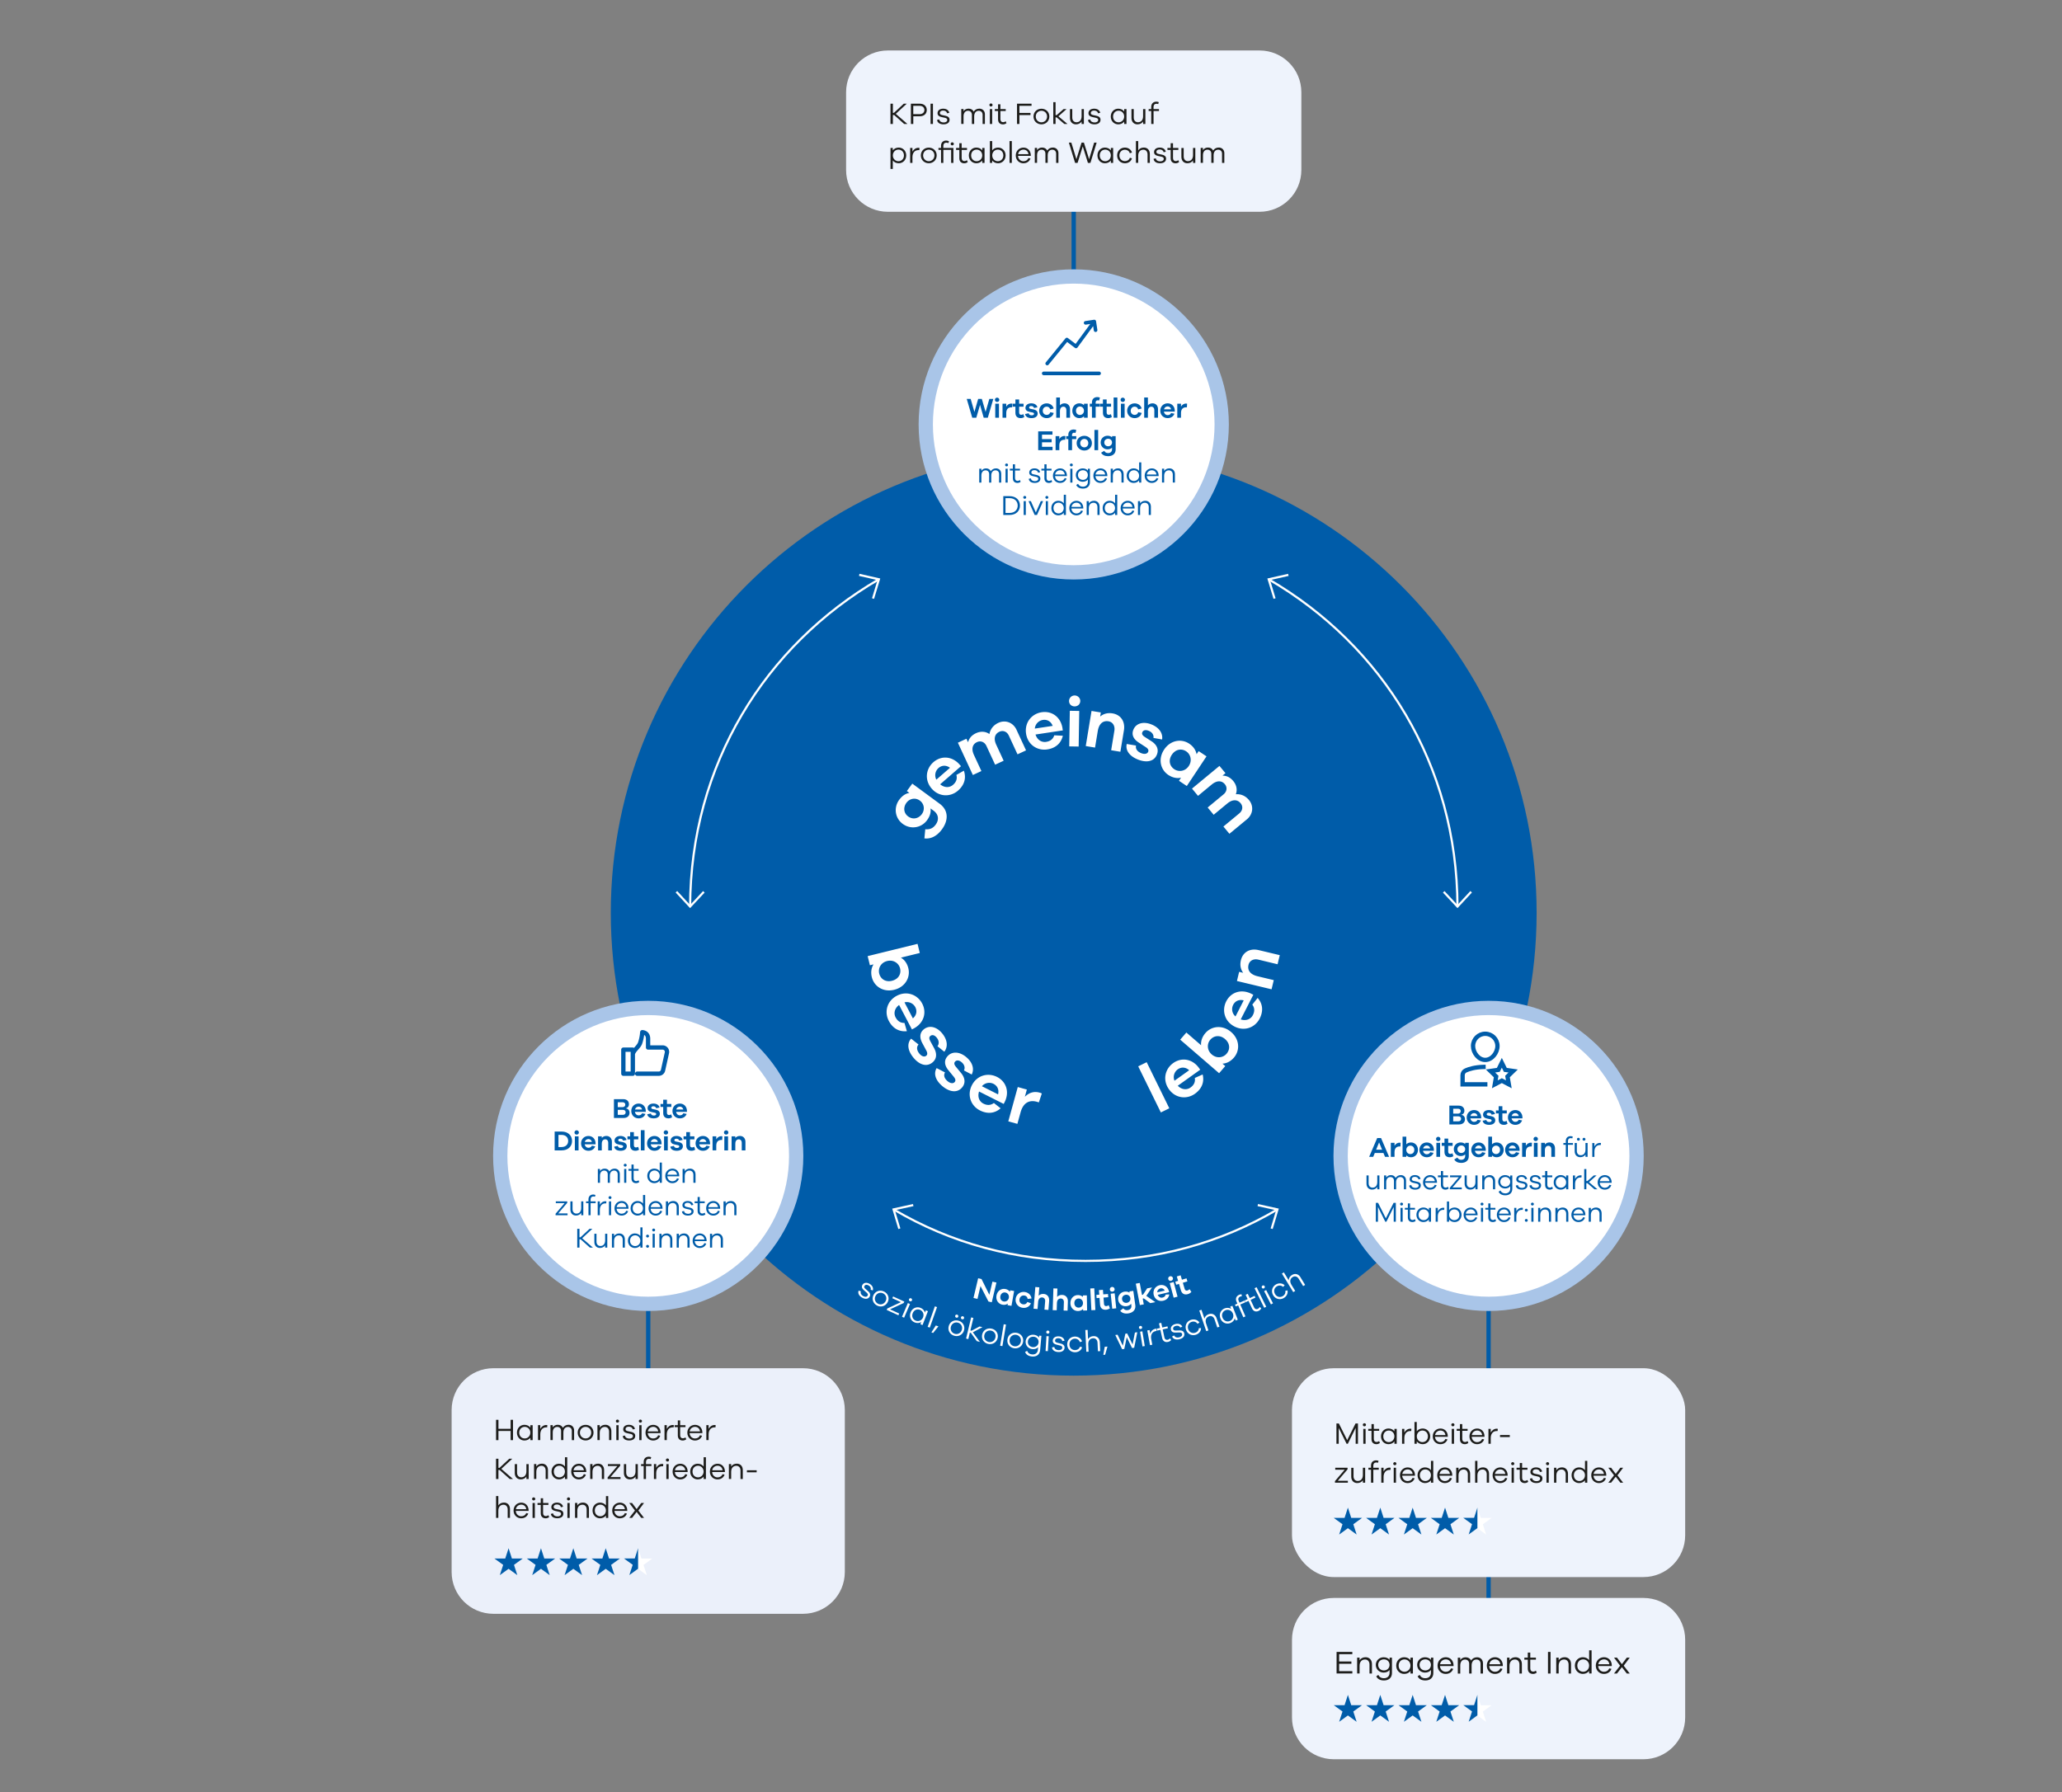 <svg xmlns="http://www.w3.org/2000/svg" width="954" height="829.21" viewBox="0 0 954 829.21"><rect x="0" y="0" width="954" height="829.21" fill="#808080" stroke="none"/><g data-name="Grafik"><path fill="none" stroke="#005ca9" stroke-width="2" d="M299.9 532.55v195.63"/><path d="M228.27 633.12h143.27c10.66 0 19.32 8.66 19.32 19.32v75c0 10.67-8.66 19.32-19.32 19.32H228.27c-10.67 0-19.32-8.66-19.32-19.32v-75c0-10.67 8.66-19.32 19.32-19.32z" fill="#ebf0fa"/><path fill="#005ca9" d="M250.28 716.42l1.54 4.76h5.01l-4.05 2.94 1.54 4.75-4.04-2.94-4.05 2.94 1.55-4.75-4.05-2.94h5l1.55-4.76zM265.26 716.42l1.54 4.76h5.01l-4.05 2.94 1.55 4.75-4.05-2.93-4.05 2.93 1.55-4.75-4.05-2.94h5l1.55-4.76zM235.3 716.42l1.54 4.76h5l-4.04 2.94 1.54 4.75-4.04-2.93-4.05 2.93 1.55-4.75-4.05-2.94h5l1.55-4.76zM280.24 716.42l1.54 4.76h5.01l-4.05 2.94 1.55 4.75-4.05-2.93-4.05 2.93 1.55-4.75-4.05-2.94h5l1.55-4.76z"/><path fill="#fff" d="M295.22 716.45l1.55 4.76h5l-4.05 2.94 1.55 4.75-4.05-2.94-4.05 2.94 1.55-4.75-4.05-2.94h5l1.55-4.76z"/><path fill="#005ca9" d="M295.22 716.39v9.51l-4.05 2.95 1.55-4.76-4.05-2.94h5l1.55-4.76zM496.76 636.55c118.29 0 214.17-95.89 214.17-214.18s-95.89-214.18-214.17-214.18-214.17 95.89-214.17 214.18 95.89 214.18 214.17 214.18"/><path fill="none" stroke="#005ca9" stroke-width="2" d="M688.7 532.55v241.29M496.76 33.52v163.42"/><path d="M410.77 23.36h171.99c10.66 0 19.32 8.66 19.32 19.32v36c0 10.66-8.66 19.32-19.32 19.32H410.77c-10.66 0-19.32-8.66-19.32-19.32v-36c0-10.67 8.66-19.32 19.32-19.32z" fill="#eef3fc"/><path d="M231.44 534.87c0-37.75 30.71-68.46 68.46-68.46s68.46 30.71 68.46 68.46-30.71 68.46-68.46 68.46-68.46-30.71-68.46-68.46" fill="#fff"/><path d="M231.44 534.87c0-37.75 30.71-68.46 68.46-68.46s68.46 30.71 68.46 68.46-30.71 68.46-68.46 68.46-68.46-30.71-68.46-68.46" fill="none" stroke="#a9c5e8" stroke-miterlimit="10" stroke-width="6.61"/><path d="M288.4 485.72h4.38v11.11h-4.38v-11.11zm6.4 11.11h9.99c.95 0 1.77-.66 1.97-1.58l1.79-8.08a2.017 2.017 0 00-1.97-2.46h-6.74v-4.04c0-3.03-2.69-3.03-2.69-3.03-.12 1.72-.46 3.42-1.01 5.05-.68 1.82-2.91 3.21-3.37 5.05" fill="none" stroke="#005ca9" stroke-linecap="round" stroke-linejoin="round" stroke-width="2"/><path d="M620.25 534.87c0-37.75 30.71-68.46 68.46-68.46s68.46 30.71 68.46 68.46-30.71 68.46-68.46 68.46-68.46-30.71-68.46-68.46" fill="#fff"/><path d="M620.25 534.87c0-37.75 30.71-68.46 68.46-68.46s68.46 30.71 68.46 68.46-30.71 68.46-68.46 68.46-68.46-30.71-68.46-68.46" fill="none" stroke="#a9c5e8" stroke-miterlimit="10" stroke-width="6.61"/><path d="M428.31 196.39c0-37.75 30.71-68.46 68.46-68.46s68.46 30.71 68.46 68.46-30.71 68.46-68.46 68.46-68.46-30.71-68.46-68.46" fill="#fff"/><path d="M428.31 196.39c0-37.75 30.71-68.46 68.46-68.46s68.46 30.71 68.46 68.46-30.71 68.46-68.46 68.46-68.46-30.71-68.46-68.46" fill="none" stroke="#a9c5e8" stroke-miterlimit="10" stroke-width="6.61"/><path d="M482.89 173.24c-.25 0-.46-.2-.46-.45 0-.12.05-.24.13-.33.08-.09.2-.14.33-.14h25.61c.12 0 .24.04.33.14.09.09.13.2.13.33 0 .25-.21.45-.46.45h-25.61zm1.61-4.58a.449.449 0 01-.35-.74l9.08-11.1c.09-.11.22-.17.35-.17s.2.03.27.09l3.87 2.92 7.52-10.25-2.9.44h-.07c-.22 0-.42-.17-.45-.39-.02-.12.01-.24.09-.34.07-.1.18-.16.3-.18l4-.61h.06c.18 0 .42.1.46.39l.61 4c.03.25-.14.48-.39.52h-.07c-.22 0-.42-.17-.45-.39l-.44-2.89-7.79 10.62c-.09.12-.22.18-.37.18s-.2-.03-.27-.09l-3.9-2.95-8.8 10.76c-.09.11-.22.16-.35.16h-.01z" fill="#005ca9" stroke="#005ca9" stroke-width=".75"/><path d="M674.31 419.49c-.14-65.46-34.57-120.72-87.34-151.43m-180.35 0c-52.76 30.71-87.19 85.97-87.33 151.43" fill="none" stroke="#fff" stroke-miterlimit="10"/><path fill="none" stroke="#fff" stroke-miterlimit="10" d="M397.53 266l9.09 2.06-2.71 8.91M325.64 412.68l-6.36 6.81-6.33-6.84M680.64 412.65l-6.33 6.84-6.36-6.81M589.68 276.97l-2.7-8.91 9.09-2.05M413.42 559.64c26.46 15.55 56.08 23.81 88.8 23.81s62.34-8.26 88.8-23.81"/><path fill="none" stroke="#fff" stroke-miterlimit="10" d="M416.09 568.57l-2.67-8.93 9.09-2.01M581.92 557.63l9.1 2.01-2.68 8.93"/><rect x="597.74" y="633.12" width="181.92" height="96.64" rx="19.32" ry="19.32" fill="#eef3fc"/><path fill="#005ca9" d="M638.6 697.63l1.54 4.75h5.01l-4.05 2.94 1.55 4.76-4.05-2.94-4.05 2.94 1.55-4.76-4.05-2.94h5l1.55-4.75zM653.58 697.63l1.54 4.75h5.01l-4.05 2.94 1.55 4.76-4.05-2.94-4.05 2.94 1.55-4.76-4.05-2.94h5l1.55-4.75zM623.62 697.63l1.54 4.75h5l-4.04 2.94 1.54 4.76-4.04-2.94-4.05 2.94 1.55-4.76-4.05-2.94h5l1.55-4.75zM668.56 697.63l1.54 4.75h5.01l-4.05 2.94 1.55 4.76-4.05-2.94-4.05 2.94 1.55-4.76-4.05-2.94h5l1.55-4.75z"/><path fill="#fff" d="M683.54 697.65l1.55 4.76h5l-4.05 2.94 1.55 4.76-4.05-2.94-4.05 2.94 1.55-4.76-4.05-2.94h5l1.55-4.76z"/><path fill="#005ca9" d="M683.54 697.6v9.51l-4.05 2.94 1.55-4.75-4.05-2.94h5l1.55-4.76z"/><path d="M617.07 739.42h143.27c10.66 0 19.32 8.66 19.32 19.32v36c0 10.67-8.66 19.32-19.32 19.32H617.07c-10.66 0-19.32-8.66-19.32-19.32v-36c0-10.67 8.66-19.32 19.32-19.32z" fill="#eef3fc"/><g><path fill="#005ca9" d="M638.6 784.28l1.54 4.76h5.01l-4.05 2.94 1.55 4.75-4.05-2.94-4.05 2.94 1.55-4.75-4.05-2.94h5l1.55-4.76zM653.58 784.28l1.54 4.76h5.01l-4.05 2.94 1.55 4.75-4.05-2.94-4.05 2.94 1.55-4.75-4.05-2.94h5l1.55-4.76zM623.62 784.28l1.54 4.76h5l-4.04 2.94 1.54 4.75-4.04-2.94-4.05 2.94 1.55-4.75-4.05-2.94h5l1.55-4.76zM668.56 784.28l1.54 4.76h5.01l-4.05 2.94 1.55 4.75-4.05-2.94-4.05 2.94 1.55-4.75-4.05-2.94h5l1.55-4.76z"/><path fill="#fff" d="M683.54 784.31l1.55 4.76h5l-4.05 2.94 1.55 4.75-4.05-2.94-4.05 2.94 1.55-4.75-4.05-2.94h5l1.55-4.76z"/><path fill="#005ca9" d="M683.54 784.25v9.51l-4.05 2.95 1.55-4.76-4.05-2.94h5l1.55-4.76z"/></g></g><g data-name="De"><g fill="#1d1d1b"><path d="M236.24 657h1.11v9.39h-1.11v-4.23h-5.63v4.23h-1.11V657h1.11v4.16h5.63V657zM245.38 659.48h1.06v6.91h-1.06v-1.11c-.62.81-1.6 1.29-2.75 1.29-1.85 0-3.46-1.44-3.46-3.63s1.61-3.63 3.46-3.63c1.15 0 2.13.48 2.75 1.29v-1.12zm-.02 3.46c0-1.65-1.26-2.69-2.58-2.69-1.41 0-2.56 1.04-2.56 2.69s1.15 2.68 2.56 2.68c1.32 0 2.58-1.04 2.58-2.68zM253.23 659.46l-.08 1.02c-.13-.01-.28-.01-.41-.01-1.82 0-2.77 1.39-2.77 3.25v2.66h-1.06v-6.91h1.06v1.71c.56-1.02 1.5-1.78 2.79-1.78.15 0 .29 0 .48.06zM265.61 661.92v4.47h-1.06v-4.29c0-1.09-.74-1.81-1.78-1.81-1.27 0-2.12.94-2.12 2.56v3.53h-1.06v-4.29c0-1.09-.74-1.81-1.76-1.81-1.27 0-2.1.94-2.1 2.56v3.53h-1.06v-6.91h1.06v1.05c.49-.76 1.28-1.22 2.35-1.22s1.95.52 2.35 1.4c.53-.85 1.43-1.4 2.61-1.4 1.46 0 2.58 1.04 2.58 2.61zM274.6 662.92c0 2.12-1.62 3.63-3.66 3.63s-3.67-1.51-3.67-3.63 1.61-3.6 3.67-3.6 3.66 1.48 3.66 3.6zm-1.06 0c0-1.58-1.19-2.66-2.61-2.66s-2.63 1.08-2.63 2.66 1.21 2.69 2.63 2.69 2.61-1.09 2.61-2.69zM282.85 662.25v4.13h-1.06v-3.94c0-1.29-.77-2.16-1.92-2.16-1.44 0-2.4.98-2.4 2.77v3.32h-1.06v-6.91h1.06v1.15c.56-.84 1.44-1.32 2.61-1.32 1.67 0 2.77 1.19 2.77 2.94zM286.41 657.59c0 .41-.32.71-.74.71s-.73-.31-.73-.71c0-.38.31-.71.73-.71s.74.34.74.71zm-.2 1.89v6.91h-1.06v-6.91h1.06zM289.15 664.28c.1.91.94 1.4 2.03 1.4.99 0 1.65-.46 1.65-1.18 0-.57-.43-.84-1.13-.99l-1.58-.35c-1.15-.24-1.79-.81-1.79-1.77 0-1.25 1.04-2.09 2.62-2.09s2.56.8 2.82 1.92l-1.02.22c-.14-.76-.8-1.27-1.82-1.27s-1.53.48-1.53 1.13c0 .55.38.8 1.05.95l1.67.36c1.01.22 1.78.76 1.78 1.81 0 1.36-1.13 2.13-2.79 2.13s-2.84-.7-3.01-2.04l1.06-.24zM297.02 657.59c0 .41-.32.71-.74.71s-.73-.31-.73-.71c0-.38.31-.71.73-.71s.74.34.74.71zm-.2 1.89v6.91h-1.06v-6.91h1.06zM305.62 663.15h-5.93c.1 1.56 1.28 2.48 2.47 2.48.98 0 1.86-.38 2.35-1.48l.95.22c-.55 1.44-1.75 2.2-3.31 2.2-1.83 0-3.5-1.41-3.5-3.61s1.67-3.64 3.57-3.64 3.32 1.39 3.39 3.45v.39zm-5.88-.8h4.8c-.2-1.36-1.15-2.1-2.31-2.1s-2.28.74-2.49 2.1zM311.76 659.46l-.08 1.02c-.13-.01-.28-.01-.41-.01-1.82 0-2.77 1.39-2.77 3.25v2.66h-1.06v-6.91h1.06v1.71c.56-1.02 1.5-1.78 2.79-1.78.15 0 .29 0 .48.06zM317.48 666.02c-.56.39-1.04.55-1.6.55-1.37 0-2.28-.81-2.28-2.34v-3.85h-1.5v-.9h1.5v-2.2h1.08v2.2h2.47v.9h-2.47v3.78c0 .9.5 1.4 1.28 1.4.39 0 .83-.17 1.18-.42l.35.88zM324.97 663.15h-5.93c.1 1.56 1.28 2.48 2.47 2.48.98 0 1.86-.38 2.35-1.48l.95.22c-.55 1.44-1.75 2.2-3.31 2.2-1.83 0-3.5-1.41-3.5-3.61s1.67-3.64 3.57-3.64 3.32 1.39 3.39 3.45v.39zm-5.89-.8h4.8c-.2-1.36-1.15-2.1-2.31-2.1s-2.28.74-2.49 2.1zM331.11 659.46l-.08 1.02c-.13-.01-.28-.01-.41-.01-1.82 0-2.77 1.39-2.77 3.25v2.66h-1.06v-6.91h1.06v1.71c.56-1.02 1.5-1.78 2.79-1.78.15 0 .29 0 .48.06zM231.95 679.69l5.39 4.69h-1.51l-4.65-4.16h-.58v4.16h-1.11v-9.39h1.11v4.23h.5l4.54-4.23h1.39l-5.08 4.69zM243.54 677.48h1.06v6.91h-1.06v-1.15c-.56.84-1.44 1.32-2.61 1.32-1.67 0-2.77-1.19-2.77-2.94v-4.13h1.06v3.94c0 1.29.77 2.16 1.92 2.16 1.44 0 2.4-.98 2.4-2.77v-3.32zM253.51 680.25v4.13h-1.06v-3.94c0-1.29-.77-2.16-1.92-2.16-1.44 0-2.4.98-2.4 2.77v3.32h-1.06v-6.91h1.06v1.15c.56-.84 1.44-1.32 2.61-1.32 1.67 0 2.77 1.19 2.77 2.94zM261.38 674.3h1.06v10.09h-1.06v-1.11c-.62.81-1.6 1.29-2.75 1.29-1.85 0-3.46-1.44-3.46-3.63s1.61-3.63 3.46-3.63c1.15 0 2.13.48 2.75 1.29v-4.3zm-.01 6.64c0-1.65-1.26-2.69-2.58-2.69-1.41 0-2.56 1.04-2.56 2.69s1.15 2.68 2.56 2.68c1.32 0 2.58-1.04 2.58-2.68zM271.24 681.15h-5.93c.1 1.56 1.27 2.48 2.47 2.48.98 0 1.86-.38 2.35-1.48l.95.22c-.55 1.44-1.75 2.2-3.31 2.2-1.83 0-3.5-1.41-3.5-3.61s1.67-3.64 3.57-3.64 3.32 1.39 3.39 3.45v.39zm-5.89-.8h4.8c-.2-1.36-1.15-2.1-2.31-2.1s-2.28.74-2.49 2.1zM279.5 680.25v4.13h-1.06v-3.94c0-1.29-.77-2.16-1.92-2.16-1.44 0-2.4.98-2.4 2.77v3.32h-1.06v-6.91h1.06v1.15c.56-.84 1.44-1.32 2.61-1.32 1.67 0 2.77 1.19 2.77 2.94zM282.45 683.49h4.64v.9h-5.97v-.73l4.5-5.28h-4.37v-.9h5.7v.74l-4.5 5.27zM294.03 677.48h1.06v6.91h-1.06v-1.15c-.56.84-1.44 1.32-2.61 1.32-1.67 0-2.77-1.19-2.77-2.94v-4.13h1.06v3.94c0 1.29.77 2.16 1.92 2.16 1.44 0 2.4-.98 2.4-2.77v-3.32zM301.38 677.48v.9h-2.51v6.01h-1.07v-6.01h-1.2v-.9h1.2v-1.02c0-1.46.92-2.4 2.37-2.4.41 0 .78.08 1.12.25l-.27.87c-.25-.1-.53-.15-.79-.15-.84 0-1.37.55-1.37 1.43v1.02h2.51zM306.86 677.46l-.08 1.02c-.13-.01-.28-.01-.41-.01-1.82 0-2.77 1.39-2.77 3.25v2.66h-1.06v-6.91h1.06v1.71c.56-1.02 1.5-1.78 2.79-1.78.15 0 .29 0 .48.06zM309.55 675.59c0 .41-.32.71-.74.71s-.73-.31-.73-.71c0-.38.31-.71.73-.71s.74.34.74.71zm-.2 1.89v6.91h-1.06v-6.91h1.06zM318.15 681.15h-5.93c.1 1.56 1.27 2.48 2.47 2.48.98 0 1.86-.38 2.35-1.48l.95.22c-.55 1.44-1.75 2.2-3.31 2.2-1.83 0-3.5-1.41-3.5-3.61s1.67-3.64 3.57-3.64 3.32 1.39 3.39 3.45v.39zm-5.88-.8h4.8c-.2-1.36-1.15-2.1-2.31-2.1s-2.28.74-2.49 2.1zM325.54 674.3h1.06v10.09h-1.06v-1.11c-.62.81-1.6 1.29-2.75 1.29-1.85 0-3.46-1.44-3.46-3.63s1.61-3.63 3.46-3.63c1.15 0 2.13.48 2.75 1.29v-4.3zm-.01 6.64c0-1.65-1.26-2.69-2.58-2.69-1.41 0-2.56 1.04-2.56 2.69s1.15 2.68 2.56 2.68c1.32 0 2.58-1.04 2.58-2.68zM335.4 681.15h-5.93c.1 1.56 1.28 2.48 2.47 2.48.98 0 1.86-.38 2.35-1.48l.95.22c-.55 1.44-1.75 2.2-3.31 2.2-1.83 0-3.5-1.41-3.5-3.61s1.67-3.64 3.57-3.64 3.32 1.39 3.39 3.45v.39zm-5.89-.8h4.8c-.2-1.36-1.15-2.1-2.31-2.1s-2.28.74-2.49 2.1zM343.66 680.25v4.13h-1.06v-3.94c0-1.29-.77-2.16-1.92-2.16-1.44 0-2.4.98-2.4 2.77v3.32h-1.06v-6.91h1.06v1.15c.56-.84 1.44-1.32 2.61-1.32 1.67 0 2.77 1.19 2.77 2.94zM350.08 680.34v.94h-4.52v-.94h4.52zM235.94 698.25v4.13h-1.06v-3.94c0-1.29-.77-2.16-1.92-2.16-1.44 0-2.4.98-2.4 2.77v3.32h-1.06v-10.09h1.06v4.33c.56-.84 1.44-1.32 2.61-1.32 1.67 0 2.77 1.19 2.77 2.94zM244.57 699.15h-5.93c.1 1.56 1.28 2.48 2.47 2.48.98 0 1.86-.38 2.35-1.48l.95.22c-.55 1.44-1.75 2.2-3.31 2.2-1.83 0-3.5-1.41-3.5-3.61s1.67-3.64 3.57-3.64 3.32 1.39 3.39 3.45v.39zm-5.89-.8h4.8c-.2-1.36-1.15-2.1-2.31-2.1s-2.28.74-2.49 2.1zM247.64 693.59c0 .41-.32.71-.74.71s-.73-.31-.73-.71c0-.38.31-.71.73-.71s.74.34.74.71zm-.19 1.89v6.91h-1.06v-6.91h1.06zM254.06 702.02c-.56.39-1.04.55-1.6.55-1.37 0-2.28-.81-2.28-2.34v-3.85h-1.5v-.9h1.5v-2.2h1.08v2.2h2.47v.9h-2.47v3.78c0 .9.5 1.4 1.28 1.4.39 0 .83-.17 1.18-.42l.35.88zM255.9 700.28c.1.91.94 1.4 2.03 1.4.99 0 1.65-.46 1.65-1.18 0-.57-.43-.84-1.13-.99l-1.58-.35c-1.15-.24-1.79-.81-1.79-1.77 0-1.25 1.04-2.09 2.62-2.09s2.56.8 2.82 1.92l-1.02.22c-.14-.76-.8-1.27-1.82-1.27s-1.53.48-1.53 1.13c0 .55.38.8 1.05.95l1.67.36c1.01.22 1.78.76 1.78 1.81 0 1.36-1.13 2.13-2.79 2.13s-2.84-.7-3.01-2.04l1.06-.24zM263.77 693.59c0 .41-.32.71-.74.71s-.73-.31-.73-.71c0-.38.31-.71.73-.71s.74.34.74.71zm-.2 1.89v6.91h-1.06v-6.91h1.06zM272.48 698.25v4.13h-1.06v-3.94c0-1.29-.77-2.16-1.92-2.16-1.44 0-2.4.98-2.4 2.77v3.32h-1.06v-6.91h1.06v1.15c.56-.84 1.44-1.32 2.61-1.32 1.67 0 2.77 1.19 2.77 2.94zM280.35 692.3h1.06v10.09h-1.06v-1.11c-.62.81-1.6 1.29-2.75 1.29-1.85 0-3.46-1.44-3.46-3.63s1.61-3.63 3.46-3.63c1.15 0 2.13.48 2.75 1.29v-4.3zm-.02 6.64c0-1.65-1.26-2.69-2.58-2.69-1.41 0-2.56 1.04-2.56 2.69s1.15 2.68 2.56 2.68c1.32 0 2.58-1.04 2.58-2.68zM290.21 699.15h-5.93c.1 1.56 1.28 2.48 2.47 2.48.98 0 1.86-.38 2.35-1.48l.95.22c-.55 1.44-1.75 2.2-3.31 2.2-1.83 0-3.5-1.41-3.5-3.61s1.67-3.64 3.57-3.64 3.32 1.39 3.39 3.45v.39zm-5.89-.8h4.8c-.2-1.36-1.15-2.1-2.31-2.1s-2.28.74-2.49 2.1zM297.97 695.48l-2.63 3.5 2.63 3.4h-1.29l-2.13-2.76-2.13 2.76h-1.29l2.63-3.4-2.63-3.5h1.29l2.13 2.84 2.13-2.84h1.29z"/></g><g fill="#1d1d1b"><path d="M414.45 52.68l5.39 4.69h-1.51l-4.65-4.16h-.58v4.16h-1.11v-9.39h1.11v4.23h.5l4.54-4.23h1.39l-5.08 4.69zM428.78 50.9c0 1.72-1.26 2.91-3.26 2.91h-2.98v3.56h-1.11v-9.39h4.09c2 0 3.26 1.19 3.26 2.91zm-3.27 1.92c1.34 0 2.17-.8 2.17-1.92s-.83-1.92-2.17-1.92h-2.98v3.84h2.98zM431.64 47.98v9.39h-1.11v-9.39h1.11zM434.58 55.27c.1.91.94 1.4 2.03 1.4.99 0 1.65-.46 1.65-1.18 0-.57-.43-.84-1.13-.99l-1.58-.35c-1.15-.24-1.79-.81-1.79-1.77 0-1.25 1.04-2.09 2.62-2.09s2.56.8 2.82 1.92l-1.02.22c-.14-.76-.8-1.27-1.82-1.27s-1.53.48-1.53 1.13c0 .55.38.8 1.05.95l1.67.36c1.01.22 1.78.76 1.78 1.81 0 1.36-1.13 2.13-2.79 2.13s-2.84-.7-3.01-2.04l1.06-.24zM455.67 52.9v4.47h-1.06v-4.29c0-1.09-.74-1.81-1.78-1.81-1.27 0-2.12.94-2.12 2.56v3.53h-1.06v-4.29c0-1.09-.74-1.81-1.76-1.81-1.27 0-2.1.94-2.1 2.56v3.53h-1.06v-6.91h1.06v1.05c.49-.76 1.28-1.22 2.35-1.22s1.95.52 2.35 1.4c.53-.85 1.43-1.4 2.61-1.4 1.46 0 2.58 1.04 2.58 2.61zM459.22 48.57c0 .41-.32.71-.74.71s-.73-.31-.73-.71c0-.38.31-.71.73-.71s.74.34.74.71zm-.19 1.89v6.91h-1.06v-6.91h1.06zM465.64 57.01c-.56.39-1.04.55-1.6.55-1.37 0-2.28-.81-2.28-2.34v-3.85h-1.5v-.9h1.5v-2.2h1.08v2.2h2.47v.9h-2.47v3.78c0 .9.5 1.4 1.28 1.4.39 0 .83-.17 1.18-.42l.35.88zM477.26 48.98h-5.62v3.28h5.13v.99h-5.13v4.12h-1.11v-9.39h6.72v.99zM485.49 53.91c0 2.12-1.62 3.63-3.66 3.63s-3.67-1.51-3.67-3.63 1.61-3.6 3.67-3.6 3.66 1.48 3.66 3.6zm-1.05 0c0-1.58-1.19-2.66-2.61-2.66s-2.63 1.08-2.63 2.66 1.21 2.69 2.63 2.69 2.61-1.09 2.61-2.69zM489.67 53.81l4.23 3.56h-1.48l-3.53-3.05h-.52v3.05h-1.06V47.28h1.06v5.98h.53l3.17-2.8h1.39l-3.78 3.35zM500.41 50.46h1.06v6.91h-1.06v-1.15c-.56.84-1.44 1.32-2.61 1.32-1.67 0-2.77-1.19-2.77-2.94v-4.13h1.06v3.94c0 1.29.77 2.16 1.92 2.16 1.44 0 2.4-.98 2.4-2.77v-3.32zM504.41 55.27c.1.91.94 1.4 2.03 1.4.99 0 1.65-.46 1.65-1.18 0-.57-.43-.84-1.13-.99l-1.58-.35c-1.15-.24-1.79-.81-1.79-1.77 0-1.25 1.04-2.09 2.62-2.09s2.56.8 2.82 1.92l-1.02.22c-.14-.76-.8-1.27-1.82-1.27s-1.53.48-1.53 1.13c0 .55.38.8 1.05.95l1.67.36c1.01.22 1.78.76 1.78 1.81 0 1.36-1.13 2.13-2.79 2.13s-2.84-.7-3.01-2.04l1.06-.24zM520.12 50.46h1.06v6.91h-1.06v-1.11c-.62.81-1.6 1.29-2.75 1.29-1.85 0-3.46-1.44-3.46-3.63s1.61-3.63 3.46-3.63c1.15 0 2.13.48 2.75 1.29v-1.12zm-.01 3.46c0-1.65-1.26-2.69-2.58-2.69-1.41 0-2.56 1.04-2.56 2.69s1.15 2.68 2.56 2.68c1.32 0 2.58-1.04 2.58-2.68zM528.86 50.46h1.06v6.91h-1.06v-1.15c-.56.84-1.44 1.32-2.61 1.32-1.67 0-2.77-1.19-2.77-2.94v-4.13h1.06v3.94c0 1.29.77 2.16 1.92 2.16 1.44 0 2.4-.98 2.4-2.77v-3.32zM536.21 50.46v.9h-2.51v6.01h-1.07v-6.01h-1.2v-.9h1.2v-1.02c0-1.46.92-2.4 2.37-2.4.41 0 .78.08 1.12.25l-.27.87c-.25-.1-.53-.15-.79-.15-.84 0-1.37.55-1.37 1.43v1.02h2.51zM419.27 71.92c0 2.19-1.61 3.63-3.46 3.63-1.15 0-2.13-.48-2.75-1.29v3.91H412v-9.71h1.06v1.12c.62-.81 1.6-1.29 2.75-1.29 1.85 0 3.46 1.44 3.46 3.63zm-1.05 0c0-1.65-1.15-2.69-2.56-2.69-1.32 0-2.58 1.04-2.58 2.69s1.26 2.68 2.58 2.68c1.42 0 2.56-1.04 2.56-2.68zM425.41 68.45l-.08 1.02c-.13-.01-.28-.01-.41-.01-1.82 0-2.77 1.39-2.77 3.25v2.66h-1.06v-6.91h1.06v1.71c.56-1.02 1.5-1.78 2.79-1.78.15 0 .29 0 .48.06zM433.37 71.91c0 2.12-1.62 3.63-3.66 3.63s-3.67-1.51-3.67-3.63 1.61-3.6 3.67-3.6 3.66 1.48 3.66 3.6zm-1.05 0c0-1.58-1.19-2.66-2.61-2.66s-2.63 1.08-2.63 2.66 1.21 2.69 2.63 2.69 2.61-1.09 2.61-2.69zM441.11 75.37h-1.06v-6.01h-3.6v6.01h-1.07v-6.01h-1.2v-.9h1.2v-1.02c0-1.46.92-2.4 2.38-2.4.49 0 .9.11 1.29.34l-.28.87c-.29-.15-.6-.24-.94-.24-.85 0-1.39.55-1.39 1.43v1.02h4.66v6.91zm-1.28-8.8c0-.38.31-.71.73-.71s.74.34.74.71c0 .41-.32.71-.74.71s-.73-.31-.73-.71zM447.72 75.01c-.56.39-1.04.55-1.6.55-1.37 0-2.28-.81-2.28-2.34v-3.85h-1.5v-.9h1.5v-2.2h1.08v2.2h2.47v.9h-2.47v3.78c0 .9.5 1.4 1.28 1.4.39 0 .83-.17 1.18-.42l.35.88zM454.45 68.46h1.06v6.91h-1.06v-1.11c-.62.81-1.6 1.29-2.75 1.29-1.85 0-3.46-1.44-3.46-3.63s1.61-3.63 3.46-3.63c1.15 0 2.13.48 2.75 1.29v-1.12zm-.01 3.46c0-1.65-1.26-2.69-2.58-2.69-1.41 0-2.56 1.04-2.56 2.69s1.15 2.68 2.56 2.68c1.32 0 2.58-1.04 2.58-2.68zM465.25 71.92c0 2.19-1.61 3.63-3.46 3.63-1.15 0-2.13-.48-2.75-1.29v1.11h-1.06V65.28h1.06v4.3c.62-.81 1.6-1.29 2.75-1.29 1.85 0 3.46 1.44 3.46 3.63zm-1.05 0c0-1.65-1.15-2.69-2.56-2.69-1.32 0-2.58 1.04-2.58 2.69s1.26 2.68 2.58 2.68c1.42 0 2.56-1.04 2.56-2.68zM468.13 65.28v10.09h-1.06V65.28h1.06zM476.92 72.13h-5.93c.1 1.56 1.27 2.48 2.47 2.48.98 0 1.86-.38 2.35-1.48l.95.22c-.55 1.44-1.75 2.2-3.31 2.2-1.83 0-3.5-1.41-3.5-3.61s1.67-3.64 3.57-3.64 3.32 1.39 3.39 3.45v.39zm-5.88-.79h4.8c-.2-1.36-1.15-2.1-2.31-2.1s-2.28.74-2.49 2.1zM489.69 70.9v4.47h-1.06v-4.29c0-1.09-.74-1.81-1.78-1.81-1.27 0-2.12.94-2.12 2.56v3.53h-1.06v-4.29c0-1.09-.74-1.81-1.76-1.81-1.27 0-2.1.94-2.1 2.56v3.53h-1.06v-6.91h1.06v1.05c.49-.76 1.28-1.22 2.35-1.22s1.95.52 2.35 1.4c.53-.85 1.43-1.4 2.61-1.4 1.46 0 2.58 1.04 2.58 2.61zM506.22 65.98h1.16l-2.89 9.39h-1.16l-2.38-7.62-2.4 7.62h-1.15l-2.89-9.39h1.15l2.34 7.69 2.4-7.69h1.08l2.4 7.69 2.34-7.69zM513.95 68.46h1.06v6.91h-1.06v-1.11c-.62.81-1.6 1.29-2.75 1.29-1.85 0-3.46-1.44-3.46-3.63s1.61-3.63 3.46-3.63c1.15 0 2.13.48 2.75 1.29v-1.12zm-.01 3.46c0-1.65-1.26-2.69-2.58-2.69-1.41 0-2.56 1.04-2.56 2.69s1.15 2.68 2.56 2.68c1.32 0 2.58-1.04 2.58-2.68zM522.73 73l.98.27c-.38 1.41-1.74 2.28-3.26 2.28-1.95 0-3.6-1.43-3.6-3.63s1.65-3.63 3.6-3.63c1.51 0 2.86.88 3.28 2.3l-1.02.31c-.31-1.06-1.23-1.62-2.25-1.62-1.42 0-2.56 1.06-2.56 2.65s1.15 2.63 2.56 2.63c1.02 0 1.95-.52 2.28-1.55zM531.98 71.24v4.13h-1.06v-3.94c0-1.29-.77-2.16-1.92-2.16-1.44 0-2.4.98-2.4 2.77v3.32h-1.06V65.27h1.06v4.33c.56-.84 1.44-1.32 2.61-1.32 1.67 0 2.77 1.19 2.77 2.94zM534.75 73.27c.1.91.94 1.4 2.03 1.4.99 0 1.65-.46 1.65-1.18 0-.57-.43-.84-1.13-.99l-1.58-.35c-1.15-.24-1.79-.81-1.79-1.77 0-1.25 1.04-2.09 2.62-2.09s2.56.8 2.82 1.92l-1.02.22c-.14-.76-.8-1.27-1.82-1.27s-1.53.48-1.53 1.13c0 .55.38.8 1.05.95l1.67.36c1.01.22 1.78.76 1.78 1.81 0 1.36-1.13 2.13-2.79 2.13s-2.84-.7-3.01-2.04l1.06-.24zM545.5 75.01c-.56.39-1.04.55-1.6.55-1.37 0-2.28-.81-2.28-2.34v-3.85h-1.5v-.9h1.5v-2.2h1.08v2.2h2.47v.9h-2.47v3.78c0 .9.5 1.4 1.28 1.4.39 0 .83-.17 1.18-.42l.35.88zM551.96 68.46h1.06v6.91h-1.06v-1.15c-.56.84-1.44 1.32-2.61 1.32-1.67 0-2.77-1.19-2.77-2.94v-4.13h1.06v3.94c0 1.29.77 2.16 1.92 2.16 1.44 0 2.4-.98 2.4-2.77v-3.32zM566.44 70.9v4.47h-1.06v-4.29c0-1.09-.74-1.81-1.78-1.81-1.27 0-2.12.94-2.12 2.56v3.53h-1.06v-4.29c0-1.09-.74-1.81-1.76-1.81-1.27 0-2.1.94-2.1 2.56v3.53h-1.06v-6.91h1.06v1.05c.49-.76 1.28-1.22 2.35-1.22s1.95.52 2.35 1.4c.53-.85 1.43-1.4 2.61-1.4 1.46 0 2.58 1.04 2.58 2.61z"/></g><g fill="#1d1d1b"><path d="M627.14 658.7h1.13v9.39h-1.06v-7.34l-3.63 7.34h-.57l-3.64-7.35v7.35h-1.06v-9.39h1.13l3.85 7.7 3.85-7.7zM631.99 659.29c0 .41-.32.71-.74.71s-.73-.31-.73-.71c0-.38.31-.71.73-.71s.74.34.74.71zm-.19 1.89v6.91h-1.06v-6.91h1.06zM638.41 667.72c-.56.39-1.04.55-1.6.55-1.37 0-2.28-.81-2.28-2.34v-3.85h-1.5v-.9h1.5v-2.2h1.08v2.2h2.47v.9h-2.47v3.78c0 .9.5 1.4 1.28 1.4.39 0 .83-.17 1.18-.42l.35.88zM645.14 661.18h1.06v6.91h-1.06v-1.11c-.62.81-1.6 1.29-2.75 1.29-1.85 0-3.46-1.44-3.46-3.63s1.61-3.63 3.46-3.63c1.15 0 2.13.48 2.75 1.29v-1.12zm-.01 3.46c0-1.65-1.26-2.69-2.58-2.69-1.41 0-2.56 1.04-2.56 2.69s1.15 2.68 2.56 2.68c1.32 0 2.58-1.04 2.58-2.68zM652.99 661.17l-.08 1.02c-.13-.01-.28-.01-.41-.01-1.82 0-2.77 1.39-2.77 3.25v2.66h-1.06v-6.91h1.06v1.71c.56-1.02 1.5-1.78 2.79-1.78.15 0 .29 0 .48.06zM661.69 664.64c0 2.19-1.61 3.63-3.46 3.63-1.15 0-2.13-.48-2.75-1.29v1.11h-1.06V658h1.06v4.3c.62-.81 1.6-1.29 2.75-1.29 1.85 0 3.46 1.44 3.46 3.63zm-1.05 0c0-1.65-1.15-2.69-2.56-2.69-1.32 0-2.58 1.04-2.58 2.69s1.26 2.68 2.58 2.68c1.42 0 2.56-1.04 2.56-2.68zM669.84 664.85h-5.93c.1 1.56 1.28 2.48 2.47 2.48.98 0 1.86-.38 2.35-1.48l.95.22c-.55 1.44-1.75 2.2-3.31 2.2-1.83 0-3.5-1.41-3.5-3.61s1.67-3.64 3.57-3.64 3.32 1.39 3.39 3.45v.39zm-5.89-.8h4.8c-.2-1.36-1.15-2.1-2.31-2.1s-2.28.74-2.49 2.1zM672.92 659.29c0 .41-.32.71-.74.71s-.73-.31-.73-.71c0-.38.31-.71.73-.71s.74.34.74.71zm-.2 1.89v6.91h-1.06v-6.91h1.06zM679.33 667.72c-.56.39-1.04.55-1.6.55-1.37 0-2.28-.81-2.28-2.34v-3.85h-1.5v-.9h1.5v-2.2h1.08v2.2H679v.9h-2.47v3.78c0 .9.5 1.4 1.28 1.4.39 0 .83-.17 1.18-.42l.35.88zM686.82 664.85h-5.93c.1 1.56 1.28 2.48 2.47 2.48.98 0 1.86-.38 2.35-1.48l.95.22c-.55 1.44-1.75 2.2-3.31 2.2-1.83 0-3.5-1.41-3.5-3.61s1.67-3.64 3.57-3.64 3.32 1.39 3.39 3.45v.39zm-5.88-.8h4.8c-.2-1.36-1.15-2.1-2.31-2.1s-2.28.74-2.49 2.1zM692.96 661.17l-.08 1.02c-.13-.01-.28-.01-.41-.01-1.82 0-2.77 1.39-2.77 3.25v2.66h-1.06v-6.91h1.06v1.71c.56-1.02 1.5-1.78 2.79-1.78.15 0 .29 0 .48.06zM698.52 664.04v.94H694v-.94h4.52zM618.96 685.19h4.64v.9h-5.97v-.73l4.5-5.28h-4.37v-.9h5.7v.74l-4.5 5.27zM630.54 679.18h1.06v6.91h-1.06v-1.15c-.56.84-1.44 1.32-2.61 1.32-1.67 0-2.77-1.19-2.77-2.94v-4.13h1.06v3.94c0 1.29.77 2.16 1.92 2.16 1.44 0 2.4-.98 2.4-2.77v-3.32zM637.89 679.18v.9h-2.51v6.01h-1.07v-6.01h-1.2v-.9h1.2v-1.02c0-1.46.92-2.4 2.37-2.4.41 0 .78.08 1.12.25l-.27.87c-.25-.1-.53-.15-.79-.15-.84 0-1.37.55-1.37 1.43v1.02h2.51zM643.38 679.17l-.08 1.02c-.13-.01-.28-.01-.41-.01-1.82 0-2.77 1.39-2.77 3.25v2.66h-1.06v-6.91h1.06v1.71c.56-1.02 1.5-1.78 2.79-1.78.15 0 .29 0 .48.06zM646.06 677.29c0 .41-.32.71-.74.71s-.73-.31-.73-.71c0-.38.31-.71.73-.71s.74.34.74.71zm-.19 1.89v6.91h-1.06v-6.91h1.06zM654.66 682.85h-5.93c.1 1.56 1.28 2.48 2.47 2.48.98 0 1.86-.38 2.35-1.48l.95.22c-.55 1.44-1.75 2.2-3.31 2.2-1.83 0-3.5-1.41-3.5-3.61s1.67-3.64 3.57-3.64 3.32 1.39 3.39 3.45v.39zm-5.88-.8h4.8c-.2-1.36-1.15-2.1-2.31-2.1s-2.28.74-2.49 2.1zM662.05 676h1.06v10.09h-1.06v-1.11c-.62.81-1.6 1.29-2.75 1.29-1.85 0-3.46-1.44-3.46-3.63s1.61-3.63 3.46-3.63c1.15 0 2.13.48 2.75 1.29V676zm-.01 6.64c0-1.65-1.26-2.69-2.58-2.69-1.41 0-2.56 1.04-2.56 2.69s1.15 2.68 2.56 2.68c1.32 0 2.58-1.04 2.58-2.68zM671.91 682.85h-5.93c.1 1.56 1.28 2.48 2.47 2.48.98 0 1.86-.38 2.35-1.48l.95.22c-.55 1.44-1.75 2.2-3.31 2.2-1.83 0-3.5-1.41-3.5-3.61s1.67-3.64 3.57-3.64 3.32 1.39 3.39 3.45v.39zm-5.88-.8h4.8c-.2-1.36-1.15-2.1-2.31-2.1s-2.28.74-2.49 2.1zM680.17 681.96v4.13h-1.06v-3.94c0-1.29-.77-2.16-1.92-2.16-1.44 0-2.4.98-2.4 2.77v3.32h-1.06v-6.91h1.06v1.15c.56-.84 1.44-1.32 2.61-1.32 1.67 0 2.77 1.19 2.77 2.94zM688.91 681.96v4.13h-1.06v-3.94c0-1.29-.77-2.16-1.92-2.16-1.44 0-2.4.98-2.4 2.77v3.32h-1.06v-10.09h1.06v4.33c.56-.84 1.44-1.32 2.61-1.32 1.67 0 2.77 1.19 2.77 2.94zM697.53 682.85h-5.93c.1 1.56 1.28 2.48 2.47 2.48.98 0 1.86-.38 2.35-1.48l.95.22c-.55 1.44-1.75 2.2-3.31 2.2-1.83 0-3.5-1.41-3.5-3.61s1.67-3.64 3.57-3.64 3.32 1.39 3.39 3.45v.39zm-5.88-.8h4.8c-.2-1.36-1.15-2.1-2.31-2.1s-2.28.74-2.49 2.1zM700.61 677.29c0 .41-.32.71-.74.71s-.73-.31-.73-.71c0-.38.31-.71.73-.71s.74.34.74.71zm-.2 1.89v6.91h-1.06v-6.91h1.06zM707.02 685.72c-.56.39-1.04.55-1.6.55-1.37 0-2.28-.81-2.28-2.34v-3.85h-1.5v-.9h1.5v-2.2h1.08v2.2h2.47v.9h-2.47v3.78c0 .9.5 1.4 1.28 1.4.39 0 .83-.17 1.18-.42l.35.88zM708.87 683.99c.1.91.94 1.4 2.03 1.4.99 0 1.65-.46 1.65-1.18 0-.57-.43-.84-1.13-.99l-1.58-.35c-1.15-.24-1.79-.81-1.79-1.77 0-1.25 1.04-2.09 2.62-2.09s2.56.8 2.82 1.92l-1.02.22c-.14-.76-.8-1.27-1.82-1.27s-1.53.48-1.53 1.13c0 .55.38.8 1.05.95l1.67.36c1.01.22 1.78.76 1.78 1.81 0 1.36-1.13 2.13-2.79 2.13s-2.84-.7-3.01-2.04l1.06-.24zM716.73 677.29c0 .41-.32.71-.74.71s-.73-.31-.73-.71c0-.38.31-.71.73-.71s.74.34.74.71zm-.19 1.89v6.91h-1.06v-6.91h1.06zM725.44 681.96v4.13h-1.06v-3.94c0-1.29-.77-2.16-1.92-2.16-1.44 0-2.4.98-2.4 2.77v3.32H719v-6.91h1.06v1.15c.56-.84 1.44-1.32 2.61-1.32 1.67 0 2.77 1.19 2.77 2.94zM733.31 676h1.06v10.09h-1.06v-1.11c-.62.81-1.6 1.29-2.75 1.29-1.85 0-3.46-1.44-3.46-3.63s1.61-3.63 3.46-3.63c1.15 0 2.13.48 2.75 1.29V676zm-.01 6.64c0-1.65-1.26-2.69-2.58-2.69-1.41 0-2.56 1.04-2.56 2.69s1.15 2.68 2.56 2.68c1.32 0 2.58-1.04 2.58-2.68zM743.17 682.85h-5.93c.1 1.56 1.27 2.48 2.47 2.48.98 0 1.86-.38 2.35-1.48l.95.22c-.55 1.44-1.75 2.2-3.31 2.2-1.83 0-3.5-1.41-3.5-3.61s1.67-3.64 3.57-3.64 3.32 1.39 3.39 3.45v.39zm-5.88-.8h4.8c-.2-1.36-1.15-2.1-2.31-2.1s-2.28.74-2.49 2.1zM750.95 679.18l-2.63 3.5 2.63 3.4h-1.29l-2.13-2.76-2.13 2.76h-1.29l2.63-3.4-2.63-3.5h1.29l2.13 2.84 2.13-2.84h1.29z"/></g><g fill="#1d1d1b"><path d="M619.56 773.31h6.11v1.07h-7.29v-9.99h7.28v1.06h-6.1v3.38h5.67v1.06h-5.67v3.41zM634.74 769.99v4.4h-1.13v-4.19c0-1.37-.82-2.3-2.04-2.3-1.54 0-2.55 1.04-2.55 2.95v3.53h-1.13v-7.35h1.13v1.22c.6-.89 1.54-1.4 2.77-1.4 1.77 0 2.95 1.27 2.95 3.13zM644 767.04v7.13c0 2.15-1.46 3.43-3.68 3.43-1.82 0-3.03-.72-3.59-1.91l.95-.66c.52.98 1.27 1.54 2.64 1.54 1.55 0 2.58-.98 2.58-2.55v-1.27c-.6.77-1.54 1.21-2.76 1.21-1.94 0-3.62-1.48-3.62-3.56s1.68-3.53 3.62-3.53c1.22 0 2.16.43 2.76 1.19v-1.01h1.1zm-1.11 3.35c0-1.57-1.22-2.55-2.59-2.55-1.49 0-2.68.98-2.68 2.55s1.19 2.58 2.68 2.58c1.37 0 2.59-1.01 2.59-2.58zM652.57 767.04h1.13v7.35h-1.13v-1.18c-.66.86-1.7 1.37-2.92 1.37-1.97 0-3.68-1.54-3.68-3.86s1.71-3.86 3.68-3.86c1.22 0 2.27.51 2.92 1.37v-1.19zm-.01 3.68c0-1.76-1.34-2.86-2.74-2.86-1.51 0-2.73 1.1-2.73 2.86s1.22 2.85 2.73 2.85c1.4 0 2.74-1.1 2.74-2.85zM663.14 767.04v7.13c0 2.15-1.46 3.43-3.68 3.43-1.82 0-3.03-.72-3.59-1.91l.95-.66c.52.98 1.27 1.54 2.64 1.54 1.55 0 2.58-.98 2.58-2.55v-1.27c-.6.77-1.54 1.21-2.76 1.21-1.94 0-3.62-1.48-3.62-3.56s1.68-3.53 3.62-3.53c1.22 0 2.16.43 2.76 1.19v-1.01h1.1zm-1.1 3.35c0-1.57-1.22-2.55-2.59-2.55-1.49 0-2.68.98-2.68 2.55s1.19 2.58 2.68 2.58c1.37 0 2.59-1.01 2.59-2.58zM672.52 770.94h-6.31c.1 1.65 1.36 2.64 2.62 2.64 1.04 0 1.98-.4 2.5-1.58l1.01.24c-.58 1.54-1.86 2.34-3.52 2.34-1.95 0-3.73-1.51-3.73-3.85s1.77-3.88 3.8-3.88 3.53 1.48 3.61 3.67v.42zm-6.26-.85h5.11c-.21-1.45-1.22-2.24-2.46-2.24s-2.43.79-2.65 2.24zM686.12 769.63v4.76h-1.13v-4.56c0-1.16-.79-1.92-1.89-1.92-1.36 0-2.25 1-2.25 2.73v3.76h-1.13v-4.56c0-1.16-.79-1.92-1.88-1.92-1.36 0-2.24 1-2.24 2.73v3.76h-1.13v-7.35h1.13v1.12c.52-.81 1.36-1.3 2.5-1.3s2.07.55 2.5 1.49c.57-.91 1.52-1.49 2.77-1.49 1.55 0 2.74 1.1 2.74 2.77zM695.31 770.94H689c.1 1.65 1.36 2.64 2.62 2.64 1.04 0 1.98-.4 2.5-1.58l1.01.24c-.58 1.54-1.86 2.34-3.52 2.34-1.95 0-3.73-1.51-3.73-3.85s1.77-3.88 3.8-3.88 3.53 1.48 3.61 3.67v.42zm-6.26-.85h5.11c-.21-1.45-1.22-2.24-2.46-2.24s-2.43.79-2.65 2.24zM704.11 769.99v4.4h-1.13v-4.19c0-1.37-.82-2.3-2.04-2.3-1.54 0-2.55 1.04-2.55 2.95v3.53h-1.13v-7.35h1.13v1.22c.6-.89 1.54-1.4 2.77-1.4 1.77 0 2.95 1.27 2.95 3.13zM710.97 774c-.6.42-1.1.58-1.7.58-1.46 0-2.43-.86-2.43-2.49v-4.1h-1.59v-.95h1.59v-2.34h1.15v2.34h2.62v.95h-2.62v4.03c0 .95.54 1.49 1.36 1.49.42 0 .88-.18 1.25-.45l.37.94zM717.37 764.4v9.99h-1.18v-9.99h1.18zM726.85 769.99v4.4h-1.13v-4.19c0-1.37-.82-2.3-2.04-2.3-1.54 0-2.55 1.04-2.55 2.95v3.53H720v-7.35h1.13v1.22c.6-.89 1.54-1.4 2.77-1.4 1.77 0 2.95 1.27 2.95 3.13zM735.23 763.65h1.13v10.73h-1.13v-1.18c-.66.86-1.7 1.37-2.92 1.37-1.97 0-3.68-1.54-3.68-3.86s1.71-3.86 3.68-3.86c1.22 0 2.27.51 2.92 1.37v-4.58zm-.01 7.07c0-1.76-1.34-2.86-2.74-2.86-1.51 0-2.73 1.1-2.73 2.86s1.22 2.85 2.73 2.85c1.4 0 2.74-1.1 2.74-2.85zM745.73 770.94h-6.31c.1 1.65 1.36 2.64 2.62 2.64 1.04 0 1.98-.4 2.5-1.58l1.01.24c-.58 1.54-1.86 2.34-3.52 2.34-1.95 0-3.73-1.51-3.73-3.85s1.77-3.88 3.8-3.88 3.53 1.48 3.61 3.67v.42zm-6.26-.85h5.11c-.21-1.45-1.22-2.24-2.46-2.24s-2.43.79-2.65 2.24zM754.02 767.04l-2.8 3.73 2.8 3.62h-1.37l-2.27-2.94-2.27 2.94h-1.37l2.8-3.62-2.8-3.73h1.37l2.27 3.03 2.27-3.03h1.37z"/></g><path d="M425.57 370.46c-2.1-1.55-4.77-.93-6.2 1.02-1.56 2.13-1.3 4.78.8 6.32 2.13 1.56 4.76 1.04 6.33-1.08 1.43-1.94 1.2-4.7-.93-6.26m-6.01-4.42l2.52-3.43 12.69 9.33c4.04 2.97 4.14 7.59 1.03 11.82-2.29 3.11-5.11 4.56-8.12 4.19l.4-4.22c2.1.15 3.53-.4 4.82-2.15 1.62-2.21 1.38-4.72-.96-6.44l-1.44-1.06c.29 1.73-.23 3.6-1.62 5.49-2.54 3.46-7.45 4.44-11.22 1.67-3.7-2.72-4.2-7.67-1.65-11.13 1.39-1.89 3.02-2.94 4.73-3.2l-1.17-.86zM433.22 360.76l6.3-5.48c-1.85-1.37-3.85-1.16-5.3.1a4.413 4.413 0 00-1.01 5.38m11.4-6.22l-9.64 8.38c1.97 1.66 4.33 1.66 5.95.25 1.2-1.04 2.12-2.5 1.56-4.59l3.46-1.96c1.23 3.53.14 6.75-2.7 9.22-3.49 3.03-8.75 3.02-12.18-.92-3.42-3.94-2.73-9.18.81-12.25 3.49-3.03 8.44-2.88 11.94.95l.8.92zM470.32 337.75l4.39 9.47-3.95 1.83-4.01-8.66c-.89-1.92-2.72-2.56-4.39-1.78-2.1.97-2.77 3.14-1.45 5.98l3.44 7.43-3.95 1.83-4.01-8.66c-.89-1.92-2.71-2.56-4.39-1.78-2.07.96-2.71 3.11-1.39 5.95l3.44 7.43-3.95 1.83-6.93-14.95 3.95-1.83.75 1.62c.47-1.74 1.6-3.22 3.67-4.18 2.16-1 4.43-.89 6.22.39.41-2.19 1.75-4.08 4.14-5.19 3.18-1.47 6.79-.27 8.43 3.26M478.77 337.14l8.26-1.25c-.82-2.15-2.63-3.04-4.52-2.75-1.83.28-3.54 1.77-3.74 4m12.95.84l-12.63 1.91c.77 2.45 2.77 3.72 4.89 3.4 1.57-.24 3.12-.97 3.78-3.04l3.97.2c-.85 3.64-3.5 5.77-7.22 6.33-4.57.69-9.01-2.14-9.79-7.3-.78-5.16 2.61-9.21 7.25-9.91 4.57-.69 8.66 2.09 9.57 7.2l.18 1.21zM499.32 328.98l-.27 16.47-4.36-.07.27-16.47 4.36.07zm.47-4.58c-.02 1.45-1.16 2.49-2.65 2.47-1.49-.02-2.56-1.1-2.53-2.55a2.554 2.554 0 012.62-2.5c1.48.02 2.59 1.23 2.57 2.58M519.99 337.96l-1.63 9.9-4.27-.7 1.48-8.99c.38-2.28-.73-4.07-2.72-4.4-2.48-.41-4.38 1.02-4.96 4.54l-1.26 7.62-4.3-.71 2.68-16.25 4.3.71-.31 1.89c1.52-1.29 3.48-1.84 5.73-1.46 3.84.63 5.93 3.79 5.26 7.86M525.61 344.99c-.4 1.65.75 2.88 2.41 3.53 1.6.63 2.83.29 3.21-.69.3-.77-.1-1.46-1.27-2.2l-2.99-1.95c-2.53-1.59-3.54-3.65-2.63-5.96 1.18-3.01 4.54-4 8.29-2.54 3.72 1.46 5.46 4.16 5.03 7l-4.01-.72c.24-1.25-.49-2.64-2.25-3.32-1.6-.63-2.58-.12-2.91.74-.26.68-.04 1.29.99 2.02l3.37 2.17c2.45 1.63 3.31 3.77 2.42 6.05-1.27 3.26-4.76 3.92-8.69 2.38-3.57-1.39-6.01-3.94-5.29-7.24l4.32.73zM550 354.45c1.68-2.53.83-5.43-1.2-6.78-2.2-1.46-4.96-.95-6.64 1.58-1.68 2.53-1.06 5.24 1.14 6.7 2.03 1.35 5.02 1.03 6.7-1.5m4.57-6.88l3.63 2.41-9.11 13.73-3.63-2.41.95-1.43c-1.9.41-3.93 0-5.86-1.27-3.66-2.43-4.85-7.38-1.97-11.73 2.88-4.35 7.93-5.2 11.59-2.77 1.93 1.28 3.08 3 3.44 4.9l.95-1.43zM576.84 379.17l-8.04 6.65-2.78-3.36 7.35-6.08c1.63-1.35 1.79-3.28.61-4.7-1.47-1.78-3.74-1.88-6.16.12l-6.31 5.22-2.78-3.36 7.35-6.08c1.63-1.35 1.79-3.28.61-4.7-1.45-1.76-3.7-1.83-6.11.17l-6.31 5.22-2.78-3.36 12.7-10.5 2.78 3.36-1.37 1.14c1.8 0 3.52.73 4.97 2.49 1.52 1.83 1.98 4.06 1.2 6.12 2.22-.17 4.39.65 6.08 2.68 2.23 2.7 1.99 6.5-1.01 8.98M412.7 453.83c2.95-.72 4.36-3.15 3.72-5.74-.58-2.37-3.02-4.12-5.97-3.39-2.95.73-4.26 3.39-3.68 5.77.64 2.6 2.98 4.1 5.93 3.37m1.03 4.16c-5.07 1.25-9.32-1.55-10.37-5.81-.55-2.24-.24-4.29.78-5.94l-1.67.41-1.04-4.23 23.08-5.68 1.04 4.23-8.75 2.15c1.67.98 2.9 2.65 3.45 4.9 1.05 4.26-1.46 8.72-6.52 9.97M418.47 463.83l3.88 7.4c1.76-1.48 2.01-3.48 1.12-5.18a4.415 4.415 0 00-5.01-2.22m3.45 12.51l-5.94-11.31c-2.07 1.53-2.61 3.83-1.62 5.73.74 1.4 1.94 2.63 4.11 2.58l1.11 3.82c-3.72.38-6.6-1.42-8.35-4.75-2.15-4.09-.92-9.21 3.7-11.64 4.62-2.42 9.56-.54 11.74 3.61 2.15 4.09.85 8.87-3.67 11.4l-1.08.57zM424.98 483.32c-1.14 1.26-.73 2.89.41 4.26 1.1 1.32 2.34 1.62 3.15.94.63-.53.61-1.33-.05-2.54l-1.69-3.15c-1.45-2.61-1.34-4.9.56-6.49 2.48-2.07 5.91-1.32 8.49 1.77 2.56 3.07 2.79 6.28 1.04 8.56l-3.17-2.56c.81-.98.84-2.55-.37-3.99-1.1-1.32-2.2-1.35-2.91-.75-.56.47-.66 1.11-.11 2.24l1.91 3.52c1.36 2.61 1.08 4.9-.79 6.47-2.69 2.24-6.06 1.14-8.77-2.1-2.46-2.94-3.37-6.35-1.15-8.89l3.44 2.72zM437.23 496.24c-.88 1.45-.16 2.97 1.23 4.1 1.33 1.08 2.61 1.13 3.27.31.52-.64.34-1.42-.54-2.48l-2.26-2.76c-1.93-2.28-2.27-4.55-.71-6.47 2.03-2.52 5.54-2.44 8.67.09 3.11 2.51 3.95 5.61 2.68 8.19l-3.6-1.9c.61-1.12.33-2.66-1.14-3.85-1.34-1.08-2.42-.89-3-.17-.46.56-.43 1.22.33 2.22l2.56 3.09c1.84 2.29 2.01 4.6.48 6.5-2.2 2.72-5.72 2.3-9.01-.36-2.98-2.41-4.53-5.58-2.85-8.5l3.9 2.01zM454.3 502.64l7.46 3.76c.57-2.23-.39-4-2.1-4.87-1.65-.83-3.91-.6-5.36 1.1m10.08 8.2l-11.41-5.75c-.79 2.45.1 4.64 2.02 5.6 1.41.71 3.11 1.01 4.84-.29l3.12 2.46c-2.8 2.47-6.2 2.68-9.56.99-4.13-2.08-6.1-6.96-3.76-11.62 2.35-4.66 7.46-6 11.65-3.89 4.13 2.08 5.85 6.72 3.64 11.41l-.55 1.09zM482 506.01l-1.37 4.11c-.28-.11-.63-.21-.91-.29-3.76-1.04-6.39.7-7.54 4.87l-1.48 5.35-4.2-1.16 4.38-15.88 4.2 1.16-.92 3.34c1.74-1.71 4-2.7 6.74-1.94.41.11.73.2 1.11.44M526.604 493.426l3.914-1.92 10.472 21.338-3.914 1.92zM543.38 500.09l6.8-4.86c-1.71-1.54-3.72-1.52-5.28-.41-1.5 1.08-2.35 3.18-1.52 5.26m11.92-5.1l-10.4 7.43c1.8 1.84 4.15 2.07 5.9.82 1.29-.92 2.34-2.28 1.99-4.42l3.63-1.62c.89 3.63-.51 6.73-3.57 8.92-3.76 2.69-9 2.17-12.03-2.07-3.03-4.24-1.84-9.4 1.97-12.12 3.76-2.69 8.67-2.06 11.79 2.08l.71.99zM566.8 480.82c-2.3-1.98-5.09-1.73-6.84.29-1.6 1.85-1.61 4.85.69 6.83 2.3 1.98 5.24 1.51 6.83-.34 1.75-2.02 1.61-4.8-.69-6.78m2.82-3.25c3.95 3.41 4.14 8.5 1.27 11.82-1.51 1.75-3.36 2.68-5.3 2.8l1.3 1.12-2.85 3.3-18-15.53 2.85-3.3 6.82 5.89c-.17-1.93.49-3.9 2-5.65 2.87-3.32 7.95-3.86 11.9-.46M571.61 470.35l3.8-7.44c-2.22-.58-4 .36-4.87 2.07-.84 1.65-.63 3.91 1.08 5.37m8.23-10.02l-5.81 11.38c2.44.8 4.64-.08 5.61-1.99.72-1.41 1.03-3.11-.27-4.85l2.48-3.11c2.46 2.81 2.65 6.21.94 9.56-2.1 4.12-6.99 6.07-11.64 3.69-4.65-2.37-5.96-7.49-3.83-11.67 2.1-4.12 6.75-5.82 11.43-3.58l1.09.56zM582.33 439.64l9.76 2.34-1.01 4.21-8.86-2.13c-2.25-.54-4.11.44-4.58 2.4-.59 2.44.7 4.44 4.17 5.28l7.51 1.8-1.02 4.24-16.02-3.84 1.02-4.24 1.86.45c-1.18-1.61-1.58-3.6-1.05-5.82.91-3.79 4.21-5.65 8.22-4.68" fill="#fff"/><g fill="#005ca9"><path d="M289.56 512.88c.87.09 1.7.75 1.7 2.03 0 1.42-.96 2.42-2.81 2.42h-4.41v-8.71h4.34c1.61 0 2.61.94 2.61 2.35 0 1.16-.79 1.79-1.44 1.87v.04zm-3.75-2.83v2.26h2.24c.75 0 1.25-.47 1.25-1.17 0-.66-.51-1.09-1.22-1.09h-2.26zm2.36 5.83c.82 0 1.3-.47 1.3-1.18s-.52-1.13-1.27-1.13h-2.38v2.31h2.35zM298.77 514.5h-5.03c.16 1 .86 1.61 1.7 1.61.62 0 1.27-.2 1.65-.96l1.53.31c-.55 1.36-1.7 2.04-3.18 2.04-1.82 0-3.38-1.37-3.38-3.42s1.56-3.43 3.41-3.43 3.25 1.33 3.3 3.37v.48zm-4.99-1.09h3.29c-.2-.88-.84-1.34-1.6-1.34s-1.48.48-1.69 1.34zM301.13 515.25c.09.66.69.95 1.39.95s1.08-.3 1.08-.71c0-.33-.25-.52-.78-.62l-1.38-.29c-1.16-.22-1.82-.83-1.82-1.81 0-1.27 1.09-2.12 2.68-2.12s2.6.74 2.85 1.85l-1.57.31c-.09-.49-.56-.9-1.3-.9-.68 0-.96.33-.96.69 0 .29.17.48.65.6l1.55.31c1.13.25 1.76.91 1.76 1.87 0 1.38-1.18 2.12-2.85 2.12-1.51 0-2.77-.58-2.98-1.9l1.69-.35zM310.96 517.02c-.52.3-1.01.48-1.69.48-1.51 0-2.43-.83-2.43-2.46v-2.83h-1.26v-1.38h1.26v-1.96h1.72v1.96h2.04v1.38h-2.04v2.68c0 .73.38 1.07.97 1.07.31 0 .7-.12 1-.3l.43 1.37zM317.84 514.5h-5.03c.16 1 .86 1.61 1.7 1.61.62 0 1.27-.2 1.65-.96l1.53.31c-.55 1.36-1.7 2.04-3.19 2.04-1.82 0-3.38-1.37-3.38-3.42s1.56-3.43 3.41-3.43 3.25 1.33 3.3 3.37v.48zm-4.99-1.09h3.29c-.2-.88-.84-1.34-1.6-1.34s-1.48.48-1.69 1.34zM264.66 527.97c0 2.55-1.86 4.35-4.8 4.35h-3.25v-8.71h3.25c2.94 0 4.8 1.81 4.8 4.36zm-4.85 2.8c1.9 0 3.06-1.16 3.06-2.81s-1.16-2.81-3.06-2.81h-1.43v5.62h1.43zM267.83 524.03c0 .57-.44.99-1.03.99s-1.01-.42-1.01-.99c0-.53.43-1 1.01-1s1.03.47 1.03 1zm-.15 1.8v6.49h-1.72v-6.49h1.72zM275.54 529.5h-5.03c.16 1 .86 1.61 1.7 1.61.62 0 1.27-.2 1.65-.96l1.53.31c-.55 1.36-1.7 2.04-3.18 2.04-1.82 0-3.38-1.37-3.38-3.42s1.56-3.43 3.41-3.43 3.25 1.33 3.3 3.37v.48zm-4.99-1.09h3.29c-.2-.88-.84-1.34-1.6-1.34s-1.48.48-1.69 1.34zM283.1 528.37v3.95h-1.7v-3.59c0-.91-.55-1.53-1.34-1.53-.99 0-1.64.68-1.64 2.08v3.04h-1.72v-6.49h1.72v.75c.51-.6 1.24-.94 2.13-.94 1.53 0 2.55 1.09 2.55 2.72zM285.84 530.25c.09.66.69.95 1.39.95s1.08-.3 1.08-.71c0-.33-.25-.52-.78-.62l-1.38-.29c-1.16-.22-1.82-.83-1.82-1.81 0-1.27 1.09-2.12 2.68-2.12s2.6.74 2.85 1.85l-1.57.31c-.09-.49-.56-.9-1.3-.9-.68 0-.96.33-.96.69 0 .29.17.48.65.6l1.55.31c1.13.25 1.75.91 1.75 1.87 0 1.38-1.18 2.12-2.85 2.12-1.51 0-2.77-.58-2.98-1.9l1.69-.35zM295.67 532.02c-.52.3-1.01.48-1.69.48-1.51 0-2.43-.83-2.43-2.46v-2.83h-1.26v-1.38h1.26v-1.96h1.72v1.96h2.04v1.38h-2.04v2.68c0 .73.38 1.07.97 1.07.31 0 .7-.12 1-.3l.43 1.37zM298.21 522.96v9.36h-1.72v-9.36h1.72zM306.08 529.5h-5.03c.16 1 .86 1.61 1.7 1.61.62 0 1.27-.2 1.65-.96l1.53.31c-.55 1.36-1.7 2.04-3.19 2.04-1.82 0-3.38-1.37-3.38-3.42s1.56-3.43 3.41-3.43 3.25 1.33 3.3 3.37v.48zm-4.99-1.09h3.29c-.2-.88-.84-1.34-1.6-1.34s-1.48.48-1.69 1.34zM309.11 524.03c0 .57-.44.99-1.03.99s-1.01-.42-1.01-.99c0-.53.43-1 1.01-1s1.03.47 1.03 1zm-.16 1.8v6.49h-1.72v-6.49h1.72zM311.8 530.25c.09.66.69.95 1.39.95s1.08-.3 1.08-.71c0-.33-.25-.52-.78-.62l-1.38-.29c-1.16-.22-1.82-.83-1.82-1.81 0-1.27 1.09-2.12 2.68-2.12s2.6.74 2.85 1.85l-1.57.31c-.09-.49-.56-.9-1.3-.9-.68 0-.96.33-.96.69 0 .29.17.48.65.6l1.55.31c1.13.25 1.75.91 1.75 1.87 0 1.38-1.18 2.12-2.85 2.12-1.51 0-2.77-.58-2.98-1.9l1.69-.35zM321.63 532.02c-.52.3-1.01.48-1.69.48-1.51 0-2.43-.83-2.43-2.46v-2.83h-1.26v-1.38h1.26v-1.96h1.72v1.96h2.04v1.38h-2.04v2.68c0 .73.38 1.07.97 1.07.31 0 .7-.12 1-.3l.43 1.37zM328.52 529.5h-5.03c.16 1 .86 1.61 1.7 1.61.62 0 1.27-.2 1.65-.96l1.53.31c-.55 1.36-1.7 2.04-3.18 2.04-1.82 0-3.38-1.37-3.38-3.42s1.56-3.43 3.41-3.43 3.25 1.33 3.3 3.37v.48zm-4.99-1.09h3.29c-.2-.88-.84-1.34-1.6-1.34s-1.48.48-1.69 1.34zM334.21 525.81l-.09 1.7c-.12-.01-.26-.01-.38-.01-1.53 0-2.35.94-2.35 2.64v2.18h-1.72v-6.49h1.72v1.37c.48-.83 1.24-1.44 2.35-1.44.17 0 .3 0 .47.05zM336.99 524.03c0 .57-.44.99-1.03.99s-1.01-.42-1.01-.99c0-.53.43-1 1.01-1s1.03.47 1.03 1zm-.15 1.8v6.49h-1.72v-6.49h1.72zM344.88 528.37v3.95h-1.7v-3.59c0-.91-.55-1.53-1.34-1.53-.99 0-1.64.68-1.64 2.08v3.04h-1.72v-6.49h1.72v.75c.51-.6 1.23-.94 2.13-.94 1.53 0 2.55 1.09 2.55 2.72zM286.77 543.17v4.15h-.99v-3.98c0-1.01-.69-1.68-1.65-1.68-1.18 0-1.96.87-1.96 2.38v3.28h-.99v-3.98c0-1.01-.69-1.68-1.64-1.68-1.18 0-1.95.87-1.95 2.38v3.28h-.99v-6.41h.99v.98c.46-.7 1.18-1.13 2.18-1.13s1.81.48 2.18 1.3c.49-.79 1.33-1.3 2.42-1.3 1.35 0 2.39.96 2.39 2.42zM289.94 539.16c0 .38-.3.66-.69.66s-.68-.29-.68-.66c0-.35.29-.66.68-.66s.69.31.69.66zm-.18 1.75v6.41h-.99v-6.41h.99zM295.76 546.98c-.52.36-.96.51-1.48.51-1.27 0-2.12-.75-2.12-2.17v-3.58h-1.39v-.83h1.39v-2.04h1v2.04h2.29v.83h-2.29v3.51c0 .83.47 1.3 1.18 1.3.36 0 .77-.16 1.09-.39l.33.82zM305.23 537.96h.99v9.36h-.99v-1.03c-.57.75-1.48 1.2-2.55 1.2-1.72 0-3.21-1.34-3.21-3.37s1.5-3.37 3.21-3.37c1.07 0 1.98.44 2.55 1.2v-3.99zm-.01 6.16c0-1.53-1.17-2.5-2.39-2.5-1.31 0-2.38.96-2.38 2.5s1.07 2.48 2.38 2.48c1.22 0 2.39-.96 2.39-2.48zM314.25 544.32h-5.5c.09 1.44 1.18 2.3 2.29 2.3.91 0 1.73-.35 2.18-1.38l.88.21c-.51 1.34-1.62 2.04-3.07 2.04-1.7 0-3.25-1.31-3.25-3.35s1.55-3.38 3.32-3.38 3.08 1.29 3.15 3.2v.36zm-5.46-.74h4.46c-.18-1.26-1.07-1.95-2.15-1.95s-2.12.69-2.31 1.95zM321.79 543.49v3.83h-.99v-3.65c0-1.2-.71-2-1.78-2-1.34 0-2.22.91-2.22 2.57v3.08h-.99v-6.41h.99v1.07c.52-.78 1.34-1.22 2.42-1.22 1.55 0 2.57 1.11 2.57 2.73zM258.28 561.49h4.3v.83h-5.54v-.68l4.17-4.9h-4.06v-.83h5.29v.69l-4.17 4.89zM268.89 555.91h.99v6.41h-.99v-1.07c-.52.78-1.34 1.22-2.42 1.22-1.55 0-2.57-1.11-2.57-2.73v-3.83h.99v3.65c0 1.2.72 2 1.78 2 1.34 0 2.22-.91 2.22-2.57v-3.08zM275.58 555.91v.83h-2.33v5.58h-.99v-5.58h-1.12v-.83h1.12v-.95c0-1.35.86-2.22 2.2-2.22.38 0 .73.08 1.04.23l-.25.81c-.23-.09-.49-.14-.73-.14-.78 0-1.27.51-1.27 1.33v.95h2.33zM280.55 555.9l-.08.95c-.12-.01-.26-.01-.38-.01-1.69 0-2.57 1.29-2.57 3.02v2.47h-.99v-6.41h.99v1.59c.52-.95 1.39-1.65 2.59-1.65.14 0 .27 0 .44.05zM282.91 554.16c0 .38-.3.66-.69.66s-.68-.29-.68-.66c0-.35.29-.66.68-.66s.69.31.69.66zm-.18 1.75v6.41h-.99v-6.41h.99zM290.77 559.32h-5.5c.09 1.44 1.18 2.3 2.29 2.3.91 0 1.73-.35 2.18-1.38l.88.21c-.51 1.34-1.62 2.04-3.07 2.04-1.7 0-3.25-1.31-3.25-3.35s1.55-3.38 3.32-3.38 3.08 1.29 3.15 3.2v.36zm-5.46-.74h4.46c-.18-1.26-1.07-1.95-2.15-1.95s-2.12.69-2.31 1.95zM297.5 552.96h.99v9.36h-.99v-1.03c-.57.75-1.48 1.2-2.55 1.2-1.72 0-3.21-1.34-3.21-3.37s1.5-3.37 3.21-3.37c1.07 0 1.98.44 2.55 1.2v-3.99zm-.01 6.16c0-1.53-1.17-2.5-2.39-2.5-1.31 0-2.38.96-2.38 2.5s1.07 2.48 2.38 2.48c1.22 0 2.39-.96 2.39-2.48zM306.52 559.32h-5.5c.09 1.44 1.18 2.3 2.29 2.3.91 0 1.73-.35 2.18-1.38l.88.21c-.51 1.34-1.62 2.04-3.07 2.04-1.7 0-3.25-1.31-3.25-3.35s1.55-3.38 3.32-3.38 3.08 1.29 3.15 3.2v.36zm-5.46-.74h4.46c-.18-1.26-1.07-1.95-2.15-1.95s-2.12.69-2.31 1.95zM314.06 558.49v3.83h-.99v-3.65c0-1.2-.72-2-1.78-2-1.34 0-2.22.91-2.22 2.57v3.08h-.99v-6.41h.99v1.07c.52-.78 1.34-1.22 2.42-1.22 1.55 0 2.57 1.11 2.57 2.73zM316.5 560.37c.09.85.87 1.3 1.88 1.3.92 0 1.53-.43 1.53-1.09 0-.53-.4-.78-1.05-.92l-1.47-.33c-1.07-.22-1.66-.75-1.66-1.64 0-1.16.96-1.94 2.43-1.94s2.38.74 2.61 1.78l-.95.21c-.13-.7-.74-1.18-1.69-1.18s-1.42.44-1.42 1.05c0 .51.35.74.98.88l1.55.34c.94.21 1.65.7 1.65 1.68 0 1.26-1.05 1.98-2.59 1.98s-2.64-.65-2.8-1.9l.99-.22zM326.36 561.98c-.52.36-.96.51-1.48.51-1.27 0-2.12-.75-2.12-2.17v-3.58h-1.39v-.83h1.39v-2.04h1v2.04h2.29v.83h-2.29v3.51c0 .83.47 1.3 1.18 1.3.36 0 .77-.16 1.09-.39l.33.82zM333.18 559.32h-5.5c.09 1.44 1.18 2.3 2.29 2.3.91 0 1.73-.35 2.18-1.38l.88.21c-.51 1.34-1.62 2.04-3.07 2.04-1.7 0-3.25-1.31-3.25-3.35s1.55-3.38 3.32-3.38 3.08 1.29 3.15 3.2v.36zm-5.46-.74h4.46c-.18-1.26-1.07-1.95-2.15-1.95s-2.12.69-2.31 1.95zM340.72 558.49v3.83h-.99v-3.65c0-1.2-.71-2-1.78-2-1.34 0-2.22.91-2.22 2.57v3.08h-.99v-6.41h.99v1.07c.52-.78 1.34-1.22 2.42-1.22 1.55 0 2.57 1.11 2.57 2.73zM269.35 572.97l5 4.35h-1.4l-4.32-3.86h-.53v3.86h-1.03v-8.71h1.03v3.93h.47l4.21-3.93h1.29l-4.72 4.36zM279.97 570.91h.99v6.41h-.99v-1.07c-.52.78-1.34 1.22-2.42 1.22-1.55 0-2.57-1.11-2.57-2.73v-3.83h.99v3.65c0 1.2.72 2 1.78 2 1.34 0 2.22-.91 2.22-2.57v-3.08zM289.09 573.49v3.83h-.99v-3.65c0-1.2-.71-2-1.78-2-1.34 0-2.22.91-2.22 2.57v3.08h-.99v-6.41h.99v1.07c.52-.78 1.34-1.22 2.42-1.22 1.55 0 2.57 1.11 2.57 2.73zM296.27 567.96h.99v9.36h-.99v-1.03c-.57.75-1.48 1.2-2.55 1.2-1.72 0-3.21-1.34-3.21-3.37s1.5-3.37 3.21-3.37c1.07 0 1.98.44 2.55 1.2v-3.99zm-.01 6.16c0-1.53-1.17-2.5-2.39-2.5-1.31 0-2.38.96-2.38 2.5s1.07 2.48 2.38 2.48c1.22 0 2.39-.96 2.39-2.48zM300.27 571.98c0 .36-.29.65-.68.65s-.68-.29-.68-.65.29-.66.68-.66.68.31.68.66zm0 4.73c0 .36-.29.65-.68.65s-.68-.29-.68-.65.29-.66.68-.66.68.31.68.66zM303.11 569.16c0 .38-.3.66-.69.66s-.68-.29-.68-.66c0-.35.29-.66.68-.66s.69.31.69.66zm-.18 1.75v6.41h-.99v-6.41h.99zM311.06 573.49v3.83h-.99v-3.65c0-1.2-.72-2-1.78-2-1.34 0-2.22.91-2.22 2.57v3.08h-.99v-6.41h.99v1.07c.52-.78 1.34-1.22 2.42-1.22 1.55 0 2.57 1.11 2.57 2.73zM319.05 573.49v3.83h-.99v-3.65c0-1.2-.71-2-1.78-2-1.34 0-2.22.91-2.22 2.57v3.08h-.99v-6.41h.99v1.07c.52-.78 1.34-1.22 2.42-1.22 1.55 0 2.57 1.11 2.57 2.73zM326.92 574.32h-5.5c.09 1.44 1.18 2.3 2.29 2.3.91 0 1.73-.35 2.18-1.38l.88.21c-.51 1.34-1.62 2.04-3.07 2.04-1.7 0-3.25-1.31-3.25-3.35s1.55-3.38 3.32-3.38 3.08 1.29 3.15 3.2v.36zm-5.46-.74h4.46c-.18-1.26-1.07-1.95-2.15-1.95s-2.12.69-2.31 1.95zM334.46 573.49v3.83h-.99v-3.65c0-1.2-.71-2-1.78-2-1.34 0-2.22.91-2.22 2.57v3.08h-.99v-6.41h.99v1.07c.52-.78 1.34-1.22 2.42-1.22 1.55 0 2.57 1.11 2.57 2.73z"/></g><g fill="#005ca9"><path d="M676.08 515.87c.87.09 1.7.75 1.7 2.03 0 1.42-.96 2.42-2.81 2.42h-4.41v-8.71h4.34c1.61 0 2.61.94 2.61 2.35 0 1.16-.79 1.79-1.44 1.87v.04zm-3.74-2.82v2.26h2.24c.75 0 1.25-.47 1.25-1.17 0-.66-.51-1.09-1.22-1.09h-2.26zm2.35 5.83c.82 0 1.3-.47 1.3-1.18s-.52-1.13-1.27-1.13h-2.38v2.31h2.35zM685.3 517.5h-5.03c.16 1 .86 1.61 1.7 1.61.62 0 1.27-.2 1.65-.96l1.53.31c-.55 1.36-1.7 2.04-3.19 2.04-1.82 0-3.38-1.37-3.38-3.42s1.56-3.43 3.41-3.43 3.25 1.33 3.3 3.37v.48zm-5-1.09h3.29c-.2-.88-.84-1.34-1.6-1.34s-1.48.48-1.69 1.34zM687.65 518.25c.09.66.69.95 1.39.95s1.08-.3 1.08-.71c0-.33-.25-.52-.78-.62l-1.38-.29c-1.16-.22-1.82-.83-1.82-1.81 0-1.27 1.09-2.12 2.68-2.12s2.6.74 2.85 1.85l-1.57.31c-.09-.49-.56-.9-1.3-.9-.68 0-.96.33-.96.69 0 .29.17.48.65.6l1.55.31c1.13.25 1.75.91 1.75 1.87 0 1.38-1.18 2.12-2.85 2.12-1.51 0-2.77-.58-2.98-1.9l1.69-.35zM697.48 520.02c-.52.3-1.01.48-1.69.48-1.51 0-2.43-.83-2.43-2.46v-2.83h-1.26v-1.38h1.26v-1.96h1.72v1.96h2.04v1.38h-2.04v2.68c0 .73.38 1.07.97 1.07.31 0 .7-.12 1-.3l.43 1.37zM704.37 517.5h-5.03c.16 1 .86 1.61 1.7 1.61.62 0 1.27-.2 1.65-.96l1.53.31c-.55 1.36-1.7 2.04-3.18 2.04-1.82 0-3.38-1.37-3.38-3.42s1.56-3.43 3.41-3.43 3.25 1.33 3.3 3.37v.48zm-4.99-1.09h3.29c-.2-.88-.84-1.34-1.6-1.34s-1.48.48-1.69 1.34zM642.67 535.32h-1.87l-.74-1.79h-4l-.74 1.79h-1.88l3.73-8.71h1.78l3.73 8.71zm-6-3.33h2.76l-1.38-3.37-1.38 3.37zM648.01 528.81l-.09 1.7c-.12-.01-.26-.01-.38-.01-1.53 0-2.35.94-2.35 2.64v2.18h-1.72v-6.49h1.72v1.37c.48-.83 1.23-1.44 2.35-1.44.17 0 .3 0 .47.05zM656.03 532.08c0 2.05-1.47 3.42-3.2 3.42-.91 0-1.66-.31-2.2-.86v.68h-1.72v-9.36h1.72v3.55c.53-.55 1.29-.86 2.2-.86 1.73 0 3.2 1.38 3.2 3.43zm-1.69 0c0-1.2-.79-1.96-1.85-1.96-.96 0-1.86.77-1.86 1.96s.9 1.95 1.86 1.95c1.05 0 1.85-.75 1.85-1.95zM663.4 532.5h-5.03c.16 1 .86 1.61 1.7 1.61.62 0 1.27-.2 1.65-.96l1.53.31c-.55 1.36-1.7 2.04-3.18 2.04-1.82 0-3.38-1.37-3.38-3.42s1.56-3.43 3.41-3.43 3.25 1.33 3.3 3.37v.48zm-4.99-1.09h3.29c-.2-.88-.84-1.34-1.6-1.34s-1.48.48-1.69 1.34zM666.43 527.03c0 .57-.44.99-1.03.99s-1.01-.42-1.01-.99c0-.53.43-1 1.01-1s1.03.47 1.03 1zm-.16 1.8v6.49h-1.72v-6.49h1.72zM672.42 535.02c-.52.3-1.01.48-1.69.48-1.51 0-2.43-.83-2.43-2.46v-2.83h-1.26v-1.38h1.26v-1.96h1.72v1.96h2.04v1.38h-2.04v2.68c0 .73.38 1.07.97 1.07.31 0 .7-.12 1-.3l.43 1.37zM677.87 528.83h1.68v6.2c0 1.98-1.44 3.08-3.51 3.08-1.52 0-2.64-.56-3.22-1.6l1.43-.86c.44.7.95 1.03 1.81 1.03 1.08 0 1.82-.66 1.82-1.81v-.7c-.48.49-1.2.77-2.12.77-1.69 0-3.15-1.33-3.15-3.17s1.46-3.12 3.15-3.12c.92 0 1.64.27 2.12.75v-.57zm0 2.94c0-1.03-.82-1.73-1.77-1.73-1.04 0-1.82.7-1.82 1.73s.78 1.76 1.82 1.76c.95 0 1.77-.72 1.77-1.76zM687.42 532.5h-5.03c.16 1 .86 1.61 1.7 1.61.62 0 1.27-.2 1.65-.96l1.53.31c-.55 1.36-1.7 2.04-3.19 2.04-1.82 0-3.38-1.37-3.38-3.42s1.56-3.43 3.41-3.43 3.25 1.33 3.3 3.37v.48zm-4.99-1.09h3.29c-.2-.88-.84-1.34-1.6-1.34s-1.48.48-1.69 1.34zM695.69 532.08c0 2.05-1.47 3.42-3.2 3.42-.91 0-1.66-.31-2.2-.86v.68h-1.72v-9.36h1.72v3.55c.53-.55 1.29-.86 2.2-.86 1.73 0 3.2 1.38 3.2 3.43zm-1.69 0c0-1.2-.79-1.96-1.85-1.96-.96 0-1.86.77-1.86 1.96s.9 1.95 1.86 1.95c1.05 0 1.85-.75 1.85-1.95zM703.06 532.5h-5.03c.16 1 .86 1.61 1.7 1.61.62 0 1.27-.2 1.65-.96l1.53.31c-.55 1.36-1.7 2.04-3.19 2.04-1.82 0-3.38-1.37-3.38-3.42s1.56-3.43 3.41-3.43 3.25 1.33 3.3 3.37v.48zm-4.99-1.09h3.29c-.2-.88-.84-1.34-1.6-1.34s-1.48.48-1.69 1.34zM708.76 528.81l-.09 1.7c-.12-.01-.26-.01-.38-.01-1.53 0-2.35.94-2.35 2.64v2.18h-1.72v-6.49h1.72v1.37c.48-.83 1.23-1.44 2.35-1.44.17 0 .3 0 .47.05zM711.54 527.03c0 .57-.44.99-1.03.99s-1.01-.42-1.01-.99c0-.53.43-1 1.01-1s1.03.47 1.03 1zm-.16 1.8v6.49h-1.72v-6.49h1.72zM719.43 531.37v3.95h-1.7v-3.59c0-.91-.55-1.53-1.34-1.53-.99 0-1.64.68-1.64 2.08v3.04h-1.72v-6.49h1.72v.75c.51-.6 1.24-.94 2.13-.94 1.53 0 2.55 1.09 2.55 2.72zM727.75 528.91v.83h-2.33v5.58h-.99v-5.58h-1.12v-.83h1.12v-.95c0-1.35.86-2.22 2.2-2.22.38 0 .73.08 1.04.23l-.25.81c-.23-.09-.49-.14-.73-.14-.78 0-1.27.51-1.27 1.33v.95h2.33zM733.53 528.91h.99v6.41h-.99v-1.07c-.52.78-1.34 1.22-2.42 1.22-1.55 0-2.57-1.11-2.57-2.73v-3.83h.99v3.65c0 1.2.72 2 1.78 2 1.34 0 2.22-.91 2.22-2.57v-3.08zm-3.95-1.75c0-.35.29-.66.68-.66s.69.31.69.66c0 .38-.3.66-.69.66s-.68-.29-.68-.66zm2.58 0c0-.35.29-.66.68-.66s.69.31.69.66c0 .38-.3.66-.69.66s-.68-.29-.68-.66zM740.7 528.9l-.08.95c-.12-.01-.26-.01-.38-.01-1.69 0-2.57 1.29-2.57 3.02v2.47h-.99v-6.41h.99v1.59c.52-.95 1.39-1.65 2.59-1.65.14 0 .27 0 .44.05zM637.21 543.91h.99v6.41h-.99v-1.07c-.52.78-1.34 1.22-2.42 1.22-1.55 0-2.57-1.11-2.57-2.73v-3.83h.99v3.65c0 1.2.71 2 1.78 2 1.34 0 2.22-.91 2.22-2.57v-3.08zM650.52 546.17v4.15h-.99v-3.98c0-1.01-.69-1.68-1.65-1.68-1.18 0-1.96.87-1.96 2.38v3.28h-.99v-3.98c0-1.01-.69-1.68-1.64-1.68-1.18 0-1.95.87-1.95 2.38v3.28h-.99v-6.41h.99v.98c.46-.7 1.18-1.13 2.18-1.13s1.81.48 2.18 1.3c.49-.79 1.33-1.3 2.42-1.3 1.35 0 2.39.96 2.39 2.42zM652.96 548.37c.09.85.87 1.3 1.88 1.3.92 0 1.53-.43 1.53-1.09 0-.53-.4-.78-1.05-.92l-1.47-.33c-1.07-.22-1.66-.75-1.66-1.64 0-1.16.96-1.94 2.43-1.94s2.38.74 2.61 1.78l-.95.21c-.13-.7-.74-1.18-1.69-1.18s-1.42.44-1.42 1.05c0 .51.35.74.98.88l1.55.34c.94.21 1.65.7 1.65 1.68 0 1.26-1.05 1.98-2.59 1.98s-2.64-.65-2.8-1.9l.99-.22zM664.84 547.32h-5.5c.09 1.44 1.18 2.3 2.29 2.3.91 0 1.73-.35 2.18-1.38l.88.21c-.51 1.34-1.62 2.04-3.07 2.04-1.7 0-3.25-1.31-3.25-3.35s1.55-3.38 3.32-3.38 3.08 1.29 3.15 3.2v.36zm-5.46-.74h4.46c-.18-1.26-1.07-1.95-2.15-1.95s-2.12.69-2.31 1.95zM670.25 549.98c-.52.36-.96.51-1.48.51-1.27 0-2.12-.75-2.12-2.17v-3.58h-1.39v-.83h1.39v-2.04h1v2.04h2.29v.83h-2.29v3.51c0 .83.47 1.3 1.18 1.3.36 0 .77-.16 1.09-.39l.33.82zM672 549.49h4.3v.83h-5.54v-.68l4.17-4.9h-4.06v-.83h5.29v.69l-4.17 4.89zM682.61 543.91h.99v6.41h-.99v-1.07c-.52.78-1.34 1.22-2.42 1.22-1.55 0-2.57-1.11-2.57-2.73v-3.83h.99v3.65c0 1.2.72 2 1.78 2 1.34 0 2.22-.91 2.22-2.57v-3.08zM691.74 546.49v3.83h-.99v-3.65c0-1.2-.72-2-1.78-2-1.34 0-2.22.91-2.22 2.57v3.08h-.99v-6.41h.99v1.07c.52-.78 1.34-1.22 2.42-1.22 1.55 0 2.57 1.11 2.57 2.73zM699.68 543.91v6.21c0 1.87-1.27 2.99-3.21 2.99-1.59 0-2.64-.62-3.13-1.66l.83-.57c.46.86 1.1 1.34 2.3 1.34 1.35 0 2.25-.86 2.25-2.22v-1.1c-.52.68-1.34 1.05-2.41 1.05-1.69 0-3.16-1.29-3.16-3.11s1.47-3.08 3.16-3.08c1.07 0 1.89.38 2.41 1.04v-.88h.96zm-.96 2.93c0-1.36-1.07-2.22-2.26-2.22-1.3 0-2.34.86-2.34 2.22s1.04 2.25 2.34 2.25c1.2 0 2.26-.88 2.26-2.25zM702.29 548.37c.09.85.87 1.3 1.88 1.3.92 0 1.53-.43 1.53-1.09 0-.53-.4-.78-1.05-.92l-1.47-.33c-1.07-.22-1.66-.75-1.66-1.64 0-1.16.96-1.94 2.43-1.94s2.38.74 2.61 1.78l-.95.21c-.13-.7-.74-1.18-1.69-1.18s-1.42.44-1.42 1.05c0 .51.35.74.98.88l1.55.34c.94.21 1.65.7 1.65 1.68 0 1.26-1.05 1.98-2.59 1.98s-2.64-.65-2.8-1.9l.99-.22zM708.61 548.37c.09.85.87 1.3 1.88 1.3.92 0 1.53-.43 1.53-1.09 0-.53-.4-.78-1.05-.92l-1.47-.33c-1.07-.22-1.66-.75-1.66-1.64 0-1.16.96-1.94 2.43-1.94s2.38.74 2.61 1.78l-.95.21c-.13-.7-.74-1.18-1.69-1.18s-1.42.44-1.42 1.05c0 .51.35.74.98.88l1.55.34c.94.21 1.65.7 1.65 1.68 0 1.26-1.05 1.98-2.59 1.98s-2.64-.65-2.8-1.9l.99-.22zM718.47 549.98c-.52.36-.96.51-1.48.51-1.27 0-2.12-.75-2.12-2.17v-3.58h-1.39v-.83h1.39v-2.04h1v2.04h2.29v.83h-2.29v3.51c0 .83.47 1.3 1.18 1.3.36 0 .77-.16 1.09-.39l.33.82zM724.59 543.91h.99v6.41h-.99v-1.03c-.57.75-1.48 1.2-2.55 1.2-1.72 0-3.21-1.34-3.21-3.37s1.5-3.37 3.21-3.37c1.07 0 1.98.44 2.55 1.2v-1.04zm-.01 3.21c0-1.53-1.17-2.5-2.39-2.5-1.31 0-2.38.96-2.38 2.5s1.07 2.48 2.38 2.48c1.22 0 2.39-.96 2.39-2.48zM731.75 543.9l-.08.95c-.12-.01-.26-.01-.38-.01-1.69 0-2.57 1.29-2.57 3.02v2.47h-.99v-6.41h.99v1.59c.52-.95 1.39-1.65 2.59-1.65.14 0 .27 0 .44.05zM735.15 547.02l3.93 3.3h-1.38l-3.28-2.83h-.48v2.83h-.99v-9.36h.99v5.55h.49l2.94-2.6h1.29l-3.51 3.11zM745.64 547.32h-5.5c.09 1.44 1.18 2.3 2.29 2.3.91 0 1.73-.35 2.18-1.38l.88.21c-.51 1.34-1.62 2.04-3.07 2.04-1.7 0-3.25-1.31-3.25-3.35s1.55-3.38 3.32-3.38 3.08 1.29 3.15 3.2v.36zm-5.46-.74h4.46c-.18-1.26-1.07-1.95-2.15-1.95s-2.12.69-2.31 1.95zM644.75 556.61h1.05v8.71h-.99v-6.81l-3.37 6.81h-.53l-3.38-6.83v6.83h-.99v-8.71h1.05l3.58 7.15 3.58-7.15zM649.13 557.16c0 .38-.3.66-.69.66s-.68-.29-.68-.66c0-.35.29-.66.68-.66s.69.31.69.66zm-.18 1.75v6.41h-.99v-6.41h.99zM654.96 564.98c-.52.36-.96.51-1.48.51-1.27 0-2.12-.75-2.12-2.17v-3.58h-1.39v-.83h1.39v-2.04h1v2.04h2.29v.83h-2.29v3.51c0 .83.47 1.3 1.18 1.3.36 0 .77-.16 1.09-.39l.33.82zM661.08 558.91h.99v6.41h-.99v-1.03c-.57.75-1.48 1.2-2.55 1.2-1.72 0-3.21-1.34-3.21-3.37s1.5-3.37 3.21-3.37c1.07 0 1.98.44 2.55 1.2v-1.04zm-.01 3.21c0-1.53-1.17-2.5-2.39-2.5-1.31 0-2.38.96-2.38 2.5s1.07 2.48 2.38 2.48c1.22 0 2.39-.96 2.39-2.48zM668.24 558.9l-.08.95c-.12-.01-.26-.01-.38-.01-1.69 0-2.57 1.29-2.57 3.02v2.47h-.99v-6.41h.99v1.59c.52-.95 1.39-1.65 2.59-1.65.14 0 .27 0 .44.05zM676.19 562.12c0 2.03-1.5 3.37-3.21 3.37-1.07 0-1.98-.44-2.55-1.2v1.03h-.99v-9.36h.99v3.99c.57-.75 1.48-1.2 2.55-1.2 1.72 0 3.21 1.34 3.21 3.37zm-.98 0c0-1.53-1.07-2.5-2.38-2.5-1.22 0-2.39.96-2.39 2.5s1.17 2.48 2.39 2.48c1.31 0 2.38-.96 2.38-2.48zM683.62 562.32h-5.5c.09 1.44 1.18 2.3 2.29 2.3.91 0 1.73-.35 2.18-1.38l.88.21c-.51 1.34-1.62 2.04-3.07 2.04-1.7 0-3.25-1.31-3.25-3.35s1.55-3.38 3.32-3.38 3.08 1.29 3.15 3.2v.36zm-5.46-.74h4.46c-.18-1.26-1.07-1.95-2.15-1.95s-2.12.69-2.31 1.95zM686.35 557.16c0 .38-.3.66-.69.66s-.68-.29-.68-.66c0-.35.29-.66.68-.66s.69.31.69.66zm-.18 1.75v6.41h-.99v-6.41h.99zM692.17 564.98c-.52.36-.96.51-1.48.51-1.27 0-2.12-.75-2.12-2.17v-3.58h-1.39v-.83h1.39v-2.04h1v2.04h2.29v.83h-2.29v3.51c0 .83.47 1.3 1.18 1.3.36 0 .77-.16 1.09-.39l.33.82zM699 562.32h-5.5c.09 1.44 1.18 2.3 2.29 2.3.91 0 1.73-.35 2.18-1.38l.88.21c-.51 1.34-1.62 2.04-3.07 2.04-1.7 0-3.25-1.31-3.25-3.35s1.55-3.38 3.32-3.38 3.08 1.29 3.15 3.2v.36zm-5.46-.74H698c-.18-1.26-1.07-1.95-2.15-1.95s-2.12.69-2.31 1.95zM704.58 558.9l-.08.95c-.12-.01-.26-.01-.38-.01-1.69 0-2.57 1.29-2.57 3.02v2.47h-.99v-6.41h.99v1.59c.52-.95 1.39-1.65 2.59-1.65.14 0 .27 0 .44.05zM706.83 559.98c0 .36-.29.65-.68.65s-.68-.29-.68-.65.29-.66.68-.66.68.31.68.66zm0 4.73c0 .36-.29.65-.68.65s-.68-.29-.68-.65.29-.66.68-.66.68.31.68.66zM709.66 557.16c0 .38-.3.66-.69.66s-.68-.29-.68-.66c0-.35.29-.66.68-.66s.69.31.69.66zm-.18 1.75v6.41h-.99v-6.41h.99zM717.62 561.49v3.83h-.99v-3.65c0-1.2-.71-2-1.78-2-1.34 0-2.22.91-2.22 2.57v3.08h-.99v-6.41h.99v1.07c.52-.78 1.34-1.22 2.42-1.22 1.55 0 2.57 1.11 2.57 2.73zM725.6 561.49v3.83h-.99v-3.65c0-1.2-.72-2-1.78-2-1.34 0-2.22.91-2.22 2.57v3.08h-.99v-6.41h.99v1.07c.52-.78 1.34-1.22 2.42-1.22 1.55 0 2.57 1.11 2.57 2.73zM733.48 562.32h-5.5c.09 1.44 1.18 2.3 2.29 2.3.91 0 1.73-.35 2.18-1.38l.88.21c-.51 1.34-1.62 2.04-3.07 2.04-1.7 0-3.25-1.31-3.25-3.35s1.55-3.38 3.32-3.38 3.08 1.29 3.15 3.2v.36zm-5.46-.74h4.46c-.18-1.26-1.07-1.95-2.15-1.95s-2.12.69-2.31 1.95zM741.01 561.49v3.83h-.99v-3.65c0-1.2-.72-2-1.78-2-1.34 0-2.22.91-2.22 2.57v3.08h-.99v-6.41h.99v1.07c.52-.78 1.34-1.22 2.42-1.22 1.55 0 2.57 1.11 2.57 2.73z"/></g><g fill="#005ca9"><path d="M457.74 184.59h1.83l-2.55 8.71h-1.9l-1.7-5.94-1.73 5.94h-1.87l-2.55-8.71h1.82l1.73 6.03 1.74-6.03h1.69l1.74 6.03 1.74-6.03zM462.34 185c0 .57-.44.99-1.03.99s-1.01-.42-1.01-.99c0-.53.43-1 1.01-1s1.03.47 1.03 1zm-.16 1.81v6.49h-1.72v-6.49h1.72zM468.37 186.79l-.09 1.7c-.12-.01-.26-.01-.38-.01-1.53 0-2.35.94-2.35 2.64v2.18h-1.72v-6.49h1.72v1.37c.48-.83 1.24-1.44 2.35-1.44.17 0 .3 0 .47.05zM473.91 193c-.52.3-1.01.48-1.69.48-1.51 0-2.43-.83-2.43-2.46v-2.83h-1.26v-1.38h1.26v-1.96h1.72v1.96h2.04v1.38h-2.04v2.68c0 .73.38 1.07.97 1.07.31 0 .7-.12 1-.3l.43 1.37zM475.94 191.23c.09.66.69.95 1.39.95s1.08-.3 1.08-.71c0-.33-.25-.52-.78-.62l-1.38-.29c-1.16-.22-1.82-.83-1.82-1.81 0-1.27 1.09-2.12 2.68-2.12s2.6.74 2.85 1.85l-1.57.31c-.09-.49-.56-.9-1.3-.9-.68 0-.96.33-.96.69 0 .29.17.48.65.6l1.55.31c1.13.25 1.75.91 1.75 1.87 0 1.38-1.18 2.12-2.85 2.12-1.51 0-2.77-.58-2.98-1.9l1.69-.35zM485.91 190.73l1.59.35c-.34 1.47-1.68 2.41-3.24 2.41-1.9 0-3.48-1.37-3.48-3.42s1.59-3.43 3.48-3.43c1.53 0 2.86.92 3.24 2.38l-1.61.42c-.22-.86-.86-1.27-1.62-1.27-1.05 0-1.83.78-1.83 1.91s.78 1.9 1.83 1.9c.77 0 1.4-.39 1.65-1.24zM495.06 189.35v3.95h-1.7v-3.59c0-.91-.55-1.53-1.35-1.53-.98 0-1.62.68-1.62 2.08v3.04h-1.72v-9.36h1.72v3.63c.51-.6 1.25-.94 2.14-.94 1.52 0 2.54 1.09 2.54 2.72zM501.51 186.81h1.72v6.49h-1.72v-.68c-.53.55-1.29.86-2.2.86-1.73 0-3.2-1.37-3.2-3.42s1.47-3.43 3.2-3.43c.91 0 1.66.31 2.2.86v-.68zm0 3.25c0-1.2-.91-1.96-1.87-1.96-1.04 0-1.83.77-1.83 1.96s.79 1.95 1.83 1.95c.96 0 1.87-.75 1.87-1.95zM506.92 186.81h1.96v1.38h-1.96v5.11h-1.72v-5.11h-.99v-1.38h.99v-.65c0-1.48.99-2.42 2.48-2.42.43 0 .83.09 1.21.26l-.38 1.34c-.21-.07-.43-.12-.61-.12-.6 0-.99.38-.99.99v.6zM514.4 193c-.52.3-1.01.48-1.69.48-1.51 0-2.43-.83-2.43-2.46v-2.83h-1.26v-1.38h1.26v-1.96H512v1.96h2.04v1.38H512v2.68c0 .73.38 1.07.97 1.07.31 0 .7-.12 1-.3l.43 1.37zM516.95 183.94v9.36h-1.72v-9.36h1.72zM520.48 185c0 .57-.44.99-1.03.99s-1.01-.42-1.01-.99c0-.53.43-1 1.01-1s1.03.47 1.03 1zm-.16 1.81v6.49h-1.72v-6.49h1.72zM526.61 190.73l1.59.35c-.34 1.47-1.68 2.41-3.24 2.41-1.9 0-3.48-1.37-3.48-3.42s1.59-3.43 3.48-3.43c1.53 0 2.86.92 3.24 2.38l-1.61.42c-.22-.86-.86-1.27-1.63-1.27-1.05 0-1.83.78-1.83 1.91s.78 1.9 1.83 1.9c.77 0 1.4-.39 1.65-1.24zM535.76 189.35v3.95h-1.7v-3.59c0-.91-.55-1.53-1.35-1.53-.98 0-1.62.68-1.62 2.08v3.04h-1.72v-9.36h1.72v3.63c.51-.6 1.25-.94 2.14-.94 1.52 0 2.54 1.09 2.54 2.72zM543.52 190.48h-5.03c.16 1 .86 1.61 1.7 1.61.62 0 1.27-.2 1.65-.96l1.53.31c-.55 1.36-1.7 2.04-3.18 2.04-1.82 0-3.38-1.37-3.38-3.42s1.56-3.43 3.41-3.43 3.25 1.33 3.3 3.37v.48zm-4.99-1.09h3.29c-.2-.88-.84-1.34-1.6-1.34s-1.48.48-1.69 1.34zM549.22 186.79l-.09 1.7c-.12-.01-.26-.01-.38-.01-1.53 0-2.35.94-2.35 2.64v2.18h-1.72v-6.49h1.72v1.37c.48-.83 1.24-1.44 2.35-1.44.17 0 .3 0 .47.05zM482.09 206.75h4.88v1.55h-6.64v-8.71h6.6v1.53h-4.84v2.08h4.46v1.47h-4.46v2.08zM492.92 201.79l-.09 1.7c-.12-.01-.26-.01-.38-.01-1.53 0-2.35.94-2.35 2.64v2.18h-1.72v-6.49h1.72v1.37c.48-.83 1.23-1.44 2.35-1.44.17 0 .3 0 .47.05zM495.99 201.81h1.96v1.38h-1.96v5.11h-1.72v-5.11h-.99v-1.38h.99v-.65c0-1.48.99-2.42 2.48-2.42.43 0 .83.09 1.21.26l-.38 1.34c-.21-.07-.43-.12-.61-.12-.6 0-.99.38-.99.99v.6zM505.18 205.05c0 2.04-1.6 3.42-3.51 3.42s-3.55-1.38-3.55-3.42 1.59-3.39 3.55-3.39 3.51 1.38 3.51 3.39zm-1.66 0c0-1.18-.87-1.95-1.85-1.95s-1.9.77-1.9 1.95.88 1.96 1.9 1.96 1.85-.77 1.85-1.96zM508.07 198.94v9.36h-1.72v-9.36h1.72zM514.49 201.81h1.68v6.2c0 1.98-1.44 3.08-3.51 3.08-1.52 0-2.64-.56-3.22-1.6l1.43-.86c.44.7.95 1.03 1.81 1.03 1.08 0 1.82-.66 1.82-1.81v-.7c-.48.49-1.2.77-2.12.77-1.69 0-3.15-1.33-3.15-3.17s1.46-3.12 3.15-3.12c.92 0 1.64.27 2.12.75v-.57zm0 2.94c0-1.03-.82-1.73-1.77-1.73-1.04 0-1.82.7-1.82 1.73s.78 1.76 1.82 1.76c.95 0 1.77-.72 1.77-1.76zM463.22 219.15v4.15h-.99v-3.98c0-1.01-.69-1.68-1.65-1.68-1.18 0-1.96.87-1.96 2.38v3.28h-.99v-3.98c0-1.01-.69-1.68-1.64-1.68-1.18 0-1.95.87-1.95 2.38v3.28h-.99v-6.41h.99v.98c.46-.7 1.18-1.13 2.18-1.13s1.81.48 2.18 1.3c.49-.79 1.33-1.3 2.42-1.3 1.35 0 2.39.96 2.39 2.42zM466.39 215.14c0 .38-.3.66-.69.66s-.68-.29-.68-.66c0-.35.29-.66.68-.66s.69.31.69.66zm-.18 1.75v6.41h-.99v-6.41h.99zM472.21 222.96c-.52.36-.96.51-1.48.51-1.27 0-2.12-.75-2.12-2.17v-3.58h-1.39v-.83h1.39v-2.04h1v2.04h2.29v.83h-2.29v3.51c0 .83.47 1.3 1.18 1.3.36 0 .77-.16 1.09-.39l.33.82zM476.95 221.35c.09.85.87 1.3 1.88 1.3.92 0 1.53-.43 1.53-1.09 0-.53-.4-.78-1.05-.92l-1.47-.33c-1.07-.22-1.66-.75-1.66-1.64 0-1.16.96-1.94 2.43-1.94s2.38.74 2.61 1.78l-.95.21c-.13-.7-.74-1.18-1.69-1.18s-1.42.44-1.42 1.05c0 .51.35.74.98.88l1.55.34c.94.21 1.65.7 1.65 1.68 0 1.26-1.05 1.98-2.59 1.98s-2.64-.65-2.8-1.9l.99-.22zM486.8 222.96c-.52.36-.96.51-1.48.51-1.27 0-2.12-.75-2.12-2.17v-3.58h-1.39v-.83h1.39v-2.04h1v2.04h2.29v.83h-2.29v3.51c0 .83.47 1.3 1.18 1.3.36 0 .77-.16 1.09-.39l.33.82zM493.62 220.3h-5.5c.09 1.44 1.18 2.3 2.29 2.3.91 0 1.73-.35 2.18-1.38l.88.21c-.51 1.34-1.62 2.04-3.07 2.04-1.7 0-3.25-1.31-3.25-3.35s1.55-3.38 3.32-3.38 3.08 1.29 3.15 3.2v.36zm-5.45-.74h4.46c-.18-1.26-1.07-1.95-2.15-1.95s-2.12.69-2.31 1.95zM496.35 215.14c0 .38-.3.66-.69.66s-.68-.29-.68-.66c0-.35.29-.66.68-.66s.69.31.69.66zm-.18 1.75v6.41h-.99v-6.41h.99zM504.27 216.89v6.21c0 1.87-1.27 2.99-3.21 2.99-1.59 0-2.64-.62-3.13-1.66l.83-.57c.46.86 1.1 1.34 2.3 1.34 1.35 0 2.25-.86 2.25-2.22v-1.1c-.52.68-1.34 1.05-2.41 1.05-1.69 0-3.16-1.29-3.16-3.11s1.47-3.08 3.16-3.08c1.07 0 1.89.38 2.41 1.04v-.88h.96zm-.96 2.92c0-1.36-1.07-2.22-2.26-2.22-1.3 0-2.34.86-2.34 2.22s1.04 2.25 2.34 2.25c1.2 0 2.26-.88 2.26-2.25zM512.32 220.3h-5.5c.09 1.44 1.18 2.3 2.29 2.3.91 0 1.73-.35 2.18-1.38l.88.21c-.51 1.34-1.62 2.04-3.07 2.04-1.7 0-3.25-1.31-3.25-3.35s1.55-3.38 3.32-3.38 3.08 1.29 3.15 3.2v.36zm-5.46-.74h4.46c-.18-1.26-1.07-1.95-2.15-1.95s-2.12.69-2.31 1.95zM519.86 219.46v3.83h-.99v-3.65c0-1.2-.72-2-1.78-2-1.34 0-2.22.91-2.22 2.57v3.08h-.99v-6.41h.99v1.07c.52-.78 1.34-1.22 2.42-1.22 1.55 0 2.57 1.11 2.57 2.73zM527.03 213.94h.99v9.36h-.99v-1.03c-.57.75-1.48 1.2-2.55 1.2-1.72 0-3.21-1.34-3.21-3.37s1.5-3.37 3.21-3.37c1.07 0 1.98.44 2.55 1.2v-3.99zm-.01 6.16c0-1.53-1.17-2.5-2.39-2.5-1.31 0-2.38.96-2.38 2.5s1.07 2.48 2.38 2.48c1.22 0 2.39-.96 2.39-2.48zM536.06 220.3h-5.5c.09 1.44 1.18 2.3 2.29 2.3.91 0 1.73-.35 2.18-1.38l.88.21c-.51 1.34-1.62 2.04-3.07 2.04-1.7 0-3.25-1.31-3.25-3.35s1.55-3.38 3.32-3.38 3.08 1.29 3.15 3.2v.36zm-5.47-.74h4.46c-.18-1.26-1.07-1.95-2.15-1.95s-2.12.69-2.31 1.95zM543.59 219.46v3.83h-.99v-3.65c0-1.2-.71-2-1.78-2-1.34 0-2.22.91-2.22 2.57v3.08h-.99v-6.41h.99v1.07c.52-.78 1.34-1.22 2.42-1.22 1.55 0 2.57 1.11 2.57 2.73zM471.89 233.94c0 2.46-1.77 4.35-4.82 4.35h-2.89v-8.71h2.89c3.05 0 4.82 1.89 4.82 4.36zm-4.84 3.42c2.44 0 3.8-1.5 3.8-3.42s-1.35-3.43-3.8-3.43h-1.85v6.85h1.85zM474.79 230.14c0 .38-.3.66-.69.66s-.68-.29-.68-.66c0-.35.29-.66.68-.66s.69.31.69.66zm-.19 1.75v6.41h-.99v-6.41h.99zM481.52 231.89h1.08l-2.83 6.41h-1.08l-2.83-6.41h1.08l2.3 5.24 2.29-5.24zM485.02 230.14c0 .38-.3.66-.69.66s-.68-.29-.68-.66c0-.35.29-.66.68-.66s.69.31.69.66zm-.18 1.75v6.41h-.99v-6.41h.99zM492.17 228.94h.99v9.36h-.99v-1.03c-.57.75-1.48 1.2-2.55 1.2-1.72 0-3.21-1.34-3.21-3.37s1.5-3.37 3.21-3.37c1.07 0 1.98.44 2.55 1.2v-3.99zm-.01 6.16c0-1.53-1.17-2.5-2.39-2.5-1.31 0-2.38.96-2.38 2.5s1.07 2.48 2.38 2.48c1.22 0 2.39-.96 2.39-2.48zM501.19 235.3h-5.5c.09 1.44 1.18 2.3 2.29 2.3.91 0 1.73-.35 2.18-1.38l.88.21c-.51 1.34-1.62 2.04-3.07 2.04-1.7 0-3.25-1.31-3.25-3.35s1.55-3.38 3.32-3.38 3.08 1.29 3.15 3.2v.36zm-5.46-.74h4.46c-.18-1.26-1.07-1.95-2.15-1.95s-2.12.69-2.31 1.95zM508.73 234.46v3.83h-.99v-3.65c0-1.2-.71-2-1.78-2-1.34 0-2.22.91-2.22 2.57v3.08h-.99v-6.41h.99v1.07c.52-.78 1.34-1.22 2.42-1.22 1.55 0 2.57 1.11 2.57 2.73zM515.91 228.94h.99v9.36h-.99v-1.03c-.57.75-1.48 1.2-2.55 1.2-1.72 0-3.21-1.34-3.21-3.37s1.5-3.37 3.21-3.37c1.07 0 1.98.44 2.55 1.2v-3.99zm-.02 6.16c0-1.53-1.17-2.5-2.39-2.5-1.31 0-2.38.96-2.38 2.5s1.07 2.48 2.38 2.48c1.22 0 2.39-.96 2.39-2.48zM524.93 235.3h-5.5c.09 1.44 1.18 2.3 2.29 2.3.91 0 1.73-.35 2.18-1.38l.88.21c-.51 1.34-1.62 2.04-3.07 2.04-1.7 0-3.25-1.31-3.25-3.35s1.55-3.38 3.32-3.38 3.08 1.29 3.15 3.2v.36zm-5.46-.74h4.46c-.18-1.26-1.07-1.95-2.15-1.95s-2.12.69-2.31 1.95zM532.47 234.46v3.83h-.99v-3.65c0-1.2-.71-2-1.78-2-1.34 0-2.22.91-2.22 2.57v3.08h-.99v-6.41h.99v1.07c.52-.78 1.34-1.22 2.42-1.22 1.55 0 2.57 1.11 2.57 2.73z"/></g><path d="M694.83 491.78l1.62 3.28 3.62.53-2.62 2.55.62 3.61-3.24-1.7-3.24 1.7.62-3.61-2.62-2.55 3.62-.53 1.62-3.28zm-13.31-7.77c0-3.12 2.53-5.65 5.64-5.65s5.65 2.53 5.65 5.65-2.53 6.45-5.65 6.45-5.64-3.33-5.64-6.45zm4.84 9.69c-4.04.1-6.75.97-8.25 1.64-.87.39-1.43 1.25-1.43 2.21v4.21h10.48" fill="none" stroke="#005ca9" stroke-linecap="square" stroke-miterlimit="10" stroke-width="2"/><circle cx="496.56" cy="424.68" r="200.88" fill="none"/><path d="M398.31 597.53c-.36.84.14 1.68 1.09 2.21.87.48 1.67.4 2.01-.22.28-.5.03-.94-.5-1.42l-1.21-1.08c-.89-.77-1.17-1.58-.71-2.41.61-1.09 1.92-1.32 3.3-.55 1.36.76 1.85 1.94 1.52 3.05l-1-.3c.25-.73-.08-1.5-.97-2-.86-.48-1.56-.33-1.88.25-.27.48-.06.88.45 1.34l1.28 1.13c.77.69 1.18 1.53.67 2.44-.66 1.19-2.03 1.31-3.47.5-1.38-.77-2.14-2-1.63-3.25l1.04.31zM410.69 602.54c-.96 1.88-3.09 2.5-4.9 1.58-1.83-.93-2.59-3.01-1.63-4.89s3.06-2.48 4.9-1.55c1.81.92 2.59 2.98 1.63 4.86zm-.94-.48c.72-1.41.14-2.91-1.12-3.55-1.27-.65-2.83-.23-3.55 1.18-.72 1.42-.14 2.94 1.13 3.59 1.26.64 2.82.2 3.54-1.22zM411.81 605.88l4.21 1.93-.37.81-5.42-2.48.3-.66 6.28-2.93-3.97-1.82.37-.81 5.18 2.37-.31.67-6.28 2.91zM421.01 603.39l-2.71 6.35-.98-.42 2.71-6.35.98.42zm.92-1.66c-.16.37-.58.53-.96.37-.39-.17-.55-.57-.39-.94.15-.35.56-.54.95-.37.39.16.55.6.4.95zM428.33 606.33l.99.39-2.5 6.43-.99-.39.4-1.03c-.87.53-1.96.62-3.02.2-1.72-.67-2.7-2.6-1.91-4.63.79-2.04 2.82-2.79 4.54-2.12 1.07.42 1.81 1.22 2.09 2.2l.41-1.04zm-1.27 3.22c.6-1.54-.2-2.96-1.42-3.44-1.32-.51-2.76.04-3.36 1.58-.59 1.53.1 2.91 1.42 3.42 1.23.48 2.78-.03 3.37-1.56zM433.53 604.83l-3.35 9.5-1-.35 3.35-9.5 1 .35zM434.15 613.77l-2.43 3.04-.8-.27 2.04-3.2 1.19.4v.03zM446.01 615.6c-.58 2.03-2.55 3.05-4.51 2.49-1.98-.56-3.12-2.46-2.54-4.49.58-2.03 2.53-3.02 4.51-2.46 1.95.56 3.11 2.43 2.53 4.46zm-1.01-.28c.43-1.52-.42-2.89-1.78-3.27-1.37-.39-2.83.32-3.26 1.84-.44 1.54.42 2.92 1.8 3.31 1.36.39 2.8-.34 3.24-1.87zm-3.06-6.49c.1-.36.49-.6.9-.49.4.11.62.53.52.89-.11.39-.5.6-.91.48-.4-.11-.62-.5-.51-.89zm2.67.75c.1-.36.49-.6.9-.49.4.11.62.53.52.89-.11.39-.51.6-.91.48-.4-.11-.62-.5-.5-.89zM450.09 616.5l3.28 4.44-1.44-.35-2.72-3.79-.5-.12-.71 2.97-1.04-.25 2.35-9.8 1.03.25-1.39 5.81.52.12 3.73-1.98 1.35.32-4.46 2.37zM461.58 619.04c-.41 2.07-2.3 3.24-4.29 2.85-2.02-.4-3.3-2.19-2.89-4.27s2.28-3.22 4.3-2.82c1.99.39 3.3 2.16 2.89 4.24zm-1.03-.2c.31-1.55-.65-2.84-2.04-3.11-1.4-.28-2.79.55-3.1 2.1-.31 1.57.66 2.87 2.06 3.15 1.39.27 2.77-.57 3.08-2.13zM465.43 612.95l-1.66 9.94-1.05-.18 1.66-9.94 1.05.17zM473.35 620.79c-.29 2.09-2.1 3.37-4.11 3.1-2.04-.28-3.43-1.99-3.14-4.09.29-2.09 2.08-3.35 4.12-3.07 2.01.27 3.42 1.96 3.13 4.06zm-1.04-.14c.21-1.57-.82-2.8-2.22-2.99-1.42-.19-2.75.71-2.97 2.28-.22 1.58.83 2.83 2.25 3.02 1.4.19 2.73-.73 2.94-2.31zM481.82 618.13l-.6 6.67c-.2 2.01-1.67 3.08-3.75 2.89-1.7-.16-2.77-.93-3.2-2.09l.95-.53c.4.97 1.05 1.55 2.34 1.66 1.45.13 2.5-.7 2.63-2.16l.11-1.19c-.62.67-1.54 1-2.68.89-1.81-.17-3.26-1.69-3.08-3.64.18-1.94 1.88-3.16 3.69-2.99 1.14.1 1.99.59 2.48 1.35l.09-.95 1.03.09zm-1.32 3.04c.13-1.46-.92-2.49-2.21-2.61-1.39-.13-2.6.69-2.73 2.15-.13 1.46.89 2.52 2.29 2.64 1.28.12 2.51-.73 2.65-2.19zM485.21 618.33l-.41 6.89-1.06-.06.41-6.89 1.06.06zm.31-1.88c-.02.41-.36.69-.78.67a.694.694 0 01-.68-.76.72.72 0 01.77-.67c.42.03.72.38.7.76zM487.8 623.28c.07.91.89 1.43 1.98 1.47.99.03 1.67-.41 1.69-1.12.02-.57-.41-.85-1.1-1.03l-1.57-.4c-1.14-.28-1.76-.87-1.73-1.82.04-1.25 1.11-2.05 2.69-2 1.55.05 2.53.88 2.75 2.01l-1.03.19c-.12-.76-.75-1.3-1.78-1.33-.98-.03-1.54.42-1.56 1.08-.02.55.35.81 1.02.99l1.65.42c1 .26 1.75.82 1.72 1.86-.05 1.36-1.21 2.09-2.86 2.03-1.58-.05-2.82-.8-2.94-2.14l1.07-.2zM499.66 623.15l.98.25c-.35 1.42-1.7 2.31-3.22 2.33-1.94.03-3.62-1.37-3.66-3.57-.04-2.17 1.59-3.65 3.54-3.68 1.51-.02 2.87.83 3.31 2.24l-1.02.32c-.33-1.06-1.26-1.6-2.28-1.59-1.41.02-2.54 1.11-2.52 2.69.03 1.61 1.19 2.61 2.6 2.59 1.02-.02 1.94-.55 2.25-1.59zM508.84 621.08l.18 4.13-1.06.05-.18-3.93c-.06-1.29-.87-2.12-2.01-2.07-1.44.06-2.35 1.09-2.27 2.88l.15 3.32-1.06.05-.45-10.07 1.06-.05.19 4.32c.52-.86 1.38-1.38 2.54-1.43 1.67-.07 2.82 1.07 2.9 2.81zM512.37 623.14l-1.07 3.74-.84.06.65-3.74 1.26-.09v.03zM525.11 616.61l1.07-.14-1.44 7.17-.99.12-2.45-4.97-1.15 5.42-.99.12-3.17-6.58 1.07-.14 2.43 5.08 1.16-5.54.85-.11 2.5 5.07 1.09-5.53zM528.41 614.14c.07.4-.2.76-.62.82a.7.7 0 01-.83-.59c-.06-.37.19-.75.6-.82.42-.07.79.21.85.59zm.11 1.9l1.11 6.82-1.05.17-1.11-6.82 1.05-.17zM535.04 614.85l.11 1.02c-.13 0-.28.04-.4.06-1.79.33-2.47 1.87-2.13 3.7l.49 2.62-1.05.19-1.26-6.79 1.05-.19.31 1.68c.36-1.11 1.15-2.02 2.41-2.26.15-.03.29-.05.48-.03zM541.86 620.07c-.46.5-.9.75-1.44.87-1.34.29-2.4-.31-2.73-1.8l-.82-3.76-1.46.32-.19-.88 1.46-.32-.47-2.15 1.05-.23.47 2.15 2.41-.52.19.88-2.41.52.8 3.7c.19.88.79 1.26 1.54 1.1.38-.08.77-.34 1.06-.66l.53.79zM543.27 617.95c.32.86 1.25 1.13 2.31.86.96-.24 1.49-.85 1.32-1.54-.14-.56-.62-.71-1.34-.69l-1.62.04c-1.17.05-1.94-.35-2.17-1.28-.3-1.21.5-2.28 2.03-2.66 1.51-.38 2.68.15 3.2 1.18l-.94.47c-.32-.7-1.08-1.04-2.08-.79-.95.24-1.36.83-1.2 1.47.13.53.56.68 1.25.67l1.7-.05c1.03-.03 1.91.3 2.16 1.32.33 1.32-.58 2.34-2.19 2.74-1.54.38-2.93.01-3.42-1.25l.97-.49zM554.64 614.58l1.02-.02c.03 1.46-1.03 2.68-2.49 3.1-1.87.54-3.85-.36-4.47-2.47-.61-2.08.57-3.94 2.44-4.49 1.45-.42 2.99.05 3.79 1.29l-.9.58c-.59-.94-1.64-1.21-2.62-.93-1.36.4-2.16 1.74-1.72 3.26.45 1.55 1.84 2.21 3.2 1.81.98-.29 1.72-1.04 1.76-2.13zM562.87 610.01l1.32 3.91-1.01.34-1.26-3.73c-.41-1.22-1.42-1.8-2.51-1.43-1.37.46-1.95 1.7-1.38 3.39l1.06 3.14-1.01.34-3.23-9.55 1.01-.34 1.39 4.1c.26-.98.94-1.71 2.04-2.08 1.58-.53 3.01.24 3.57 1.9zM569.17 604.62l.99-.39 2.51 6.43-.99.39-.4-1.03c-.28.98-1.02 1.78-2.09 2.2-1.72.67-3.75-.08-4.54-2.12s.18-3.96 1.9-4.64c1.07-.42 2.16-.33 3.03.2l-.41-1.04zm1.24 3.23c-.6-1.54-2.15-2.05-3.38-1.57-1.32.51-2.01 1.9-1.41 3.44.6 1.53 2.04 2.07 3.36 1.56 1.23-.48 2.02-1.9 1.43-3.43zM575.77 601.82l.36.82-2.3.99 2.38 5.51-.98.42-2.38-5.51-1.11.48-.36-.82 1.11-.48-.41-.94c-.58-1.34-.1-2.56 1.22-3.14.37-.16.75-.23 1.13-.21l.1.9c-.27 0-.55.07-.78.17-.77.33-1.04 1.05-.69 1.85l.41.94 2.3-.99zM583.53 605.42c-.34.59-.71.93-1.22 1.17-1.24.58-2.41.23-3.06-1.15l-1.63-3.49-1.36.63-.38-.81 1.36-.63-.93-1.99.98-.46.93 1.99 2.23-1.04.38.81-2.23 1.04 1.6 3.43c.38.81 1.05 1.06 1.75.73.36-.17.68-.5.89-.88l.69.65zM581.38 595.64l4.46 9.04-.95.47-4.46-9.04.95-.47zM585.11 595.19c.19.36.04.78-.33.97-.37.19-.79.06-.97-.3a.726.726 0 01.32-.97.74.74 0 01.99.3zm.69 1.77l3.16 6.14-.95.49-3.16-6.14.95-.49zM594.65 597.33l.99-.24c.35 1.42-.42 2.84-1.75 3.58-1.7.94-3.84.49-4.9-1.43-1.05-1.9-.31-3.97 1.39-4.91 1.32-.73 2.93-.61 3.98.42l-.75.76c-.78-.78-1.86-.83-2.76-.33-1.24.68-1.73 2.17-.96 3.56.78 1.41 2.28 1.75 3.52 1.06.89-.49 1.45-1.4 1.25-2.46zM601.68 591.05l2.15 3.52-.91.55-2.05-3.36c-.67-1.1-1.78-1.44-2.76-.84-1.23.75-1.53 2.08-.6 3.61l1.73 2.83-.91.55-5.25-8.6.91-.55 2.25 3.69c.04-1.01.54-1.87 1.54-2.48 1.42-.87 2.99-.43 3.9 1.06z" fill="#fff"/><g fill="#fff"><path d="M459.17 593.05l1.84.43-2.16 9.13-1.54-.36-3.67-7.14-1.4 5.94-1.85-.44 2.16-9.13 1.55.37 3.63 7.28 1.44-6.08zM467.37 597.07l1.82.32-1.23 6.88-1.82-.32.13-.72c-.67.48-1.53.67-2.49.49-1.83-.33-3.13-2.05-2.74-4.23.39-2.18 2.21-3.36 4.04-3.03.96.17 1.7.65 2.17 1.32l.13-.72zm-.62 3.45c.23-1.27-.59-2.25-1.61-2.43-1.1-.2-2.09.47-2.31 1.73-.23 1.27.47 2.22 1.57 2.41 1.02.18 2.13-.45 2.35-1.71zM475.3 602.46l1.65.59c-.56 1.52-2.12 2.34-3.79 2.12-2.03-.26-3.53-1.94-3.25-4.13.28-2.18 2.17-3.45 4.19-3.19 1.64.21 2.93 1.38 3.13 2.99l-1.78.22c-.12-.95-.74-1.48-1.56-1.58-1.12-.14-2.06.58-2.22 1.79s.57 2.13 1.7 2.28c.82.11 1.55-.22 1.93-1.09zM485.41 601.91l-.35 4.24-1.83-.15.32-3.85c.08-.98-.45-1.69-1.32-1.77-1.05-.09-1.8.58-1.93 2.09l-.27 3.26-1.84-.15.82-10.04 1.84.15-.32 3.89c.6-.6 1.42-.89 2.38-.82 1.63.13 2.62 1.4 2.48 3.14zM494.06 602.23l-.14 4.25-1.83-.06.13-3.86c.03-.98-.53-1.67-1.4-1.7-1.05-.03-1.77.67-1.82 2.18l-.11 3.27-1.85-.06.33-10.07 1.85.06-.13 3.9c.57-.63 1.38-.96 2.34-.93 1.64.05 2.69 1.26 2.63 3.01zM500.99 599.44l1.85-.03.11 6.98-1.85.03v-.73c-.58.6-1.38.95-2.36.96-1.86.03-3.47-1.41-3.5-3.62s1.52-3.72 3.38-3.75c.98-.02 1.8.31 2.38.88v-.73zm.06 3.5c-.02-1.29-1.01-2.1-2.05-2.08-1.12.02-1.96.86-1.94 2.15.02 1.29.89 2.08 2.01 2.07 1.04-.02 2-.84 1.98-2.13zM506.27 596.13l.51 10.06-1.84.09-.51-10.06 1.84-.09zM513.53 605.39c-.53.36-1.05.6-1.78.66-1.62.12-2.68-.69-2.81-2.44l-.23-3.04-1.35.1-.11-1.48 1.35-.1-.16-2.11 1.84-.14.16 2.11 2.19-.17.11 1.48-2.19.17.22 2.88c.06.78.49 1.11 1.13 1.06.33-.03.74-.18 1.05-.4l.57 1.43zM515.68 596.5c.06.61-.36 1.11-.99 1.17-.63.06-1.13-.33-1.2-.95a1.096 1.096 0 012.18-.23zm.03 1.95l.72 6.95-1.84.19-.72-6.95 1.84-.19zM522.54 597.58l1.79-.25.92 6.62c.29 2.11-1.08 3.5-3.29 3.81-1.62.22-2.9-.21-3.68-1.23l1.4-1.13c.58.68 1.16.96 2.08.83 1.15-.16 1.84-.98 1.67-2.2l-.1-.75c-.44.6-1.16 1-2.15 1.13a3.38 3.38 0 01-3.83-2.92c-.27-1.93 1.09-3.54 2.89-3.79.99-.14 1.79.05 2.37.49l-.08-.61zm.43 3.14c-.15-1.1-1.13-1.72-2.14-1.58-1.11.15-1.84 1.02-1.69 2.11.15 1.11 1.09 1.76 2.2 1.6 1.01-.14 1.78-1.02 1.63-2.13zM530.34 599.64l4.2 2.91-2.37.45-2.98-2.19-.51.1.5 2.66-1.82.34-1.87-9.91 1.82-.34 1.04 5.53.47-.09 1.93-2.94 2.23-.42-2.64 3.9zM540.91 597.93l-5.27 1.23c.41 1.01 1.29 1.48 2.18 1.27.65-.15 1.29-.52 1.49-1.41l1.68-.05c-.24 1.56-1.28 2.56-2.84 2.92-1.91.45-3.88-.6-4.38-2.75s.79-3.98 2.73-4.43c1.91-.45 3.73.59 4.29 2.72l.12.5zm-5.5.08l3.45-.81c-.42-.88-1.21-1.2-2-1.01-.76.18-1.44.87-1.44 1.82zM542.64 591.34c.16.59-.18 1.15-.79 1.31s-1.17-.15-1.33-.74c-.15-.55.17-1.16.77-1.32s1.2.2 1.35.75zm.35 1.92l1.81 6.75-1.79.48-1.81-6.75 1.78-.48zM551.21 597.8c-.45.47-.9.81-1.6 1.02-1.56.46-2.76-.11-3.26-1.79l-.87-2.92-1.3.39-.42-1.42 1.3-.39-.6-2.03 1.77-.53.6 2.03 2.11-.63.42 1.42-2.11.63.82 2.76c.22.75.72.98 1.33.8.32-.1.69-.34.94-.62l.86 1.28z"/></g></g></svg>